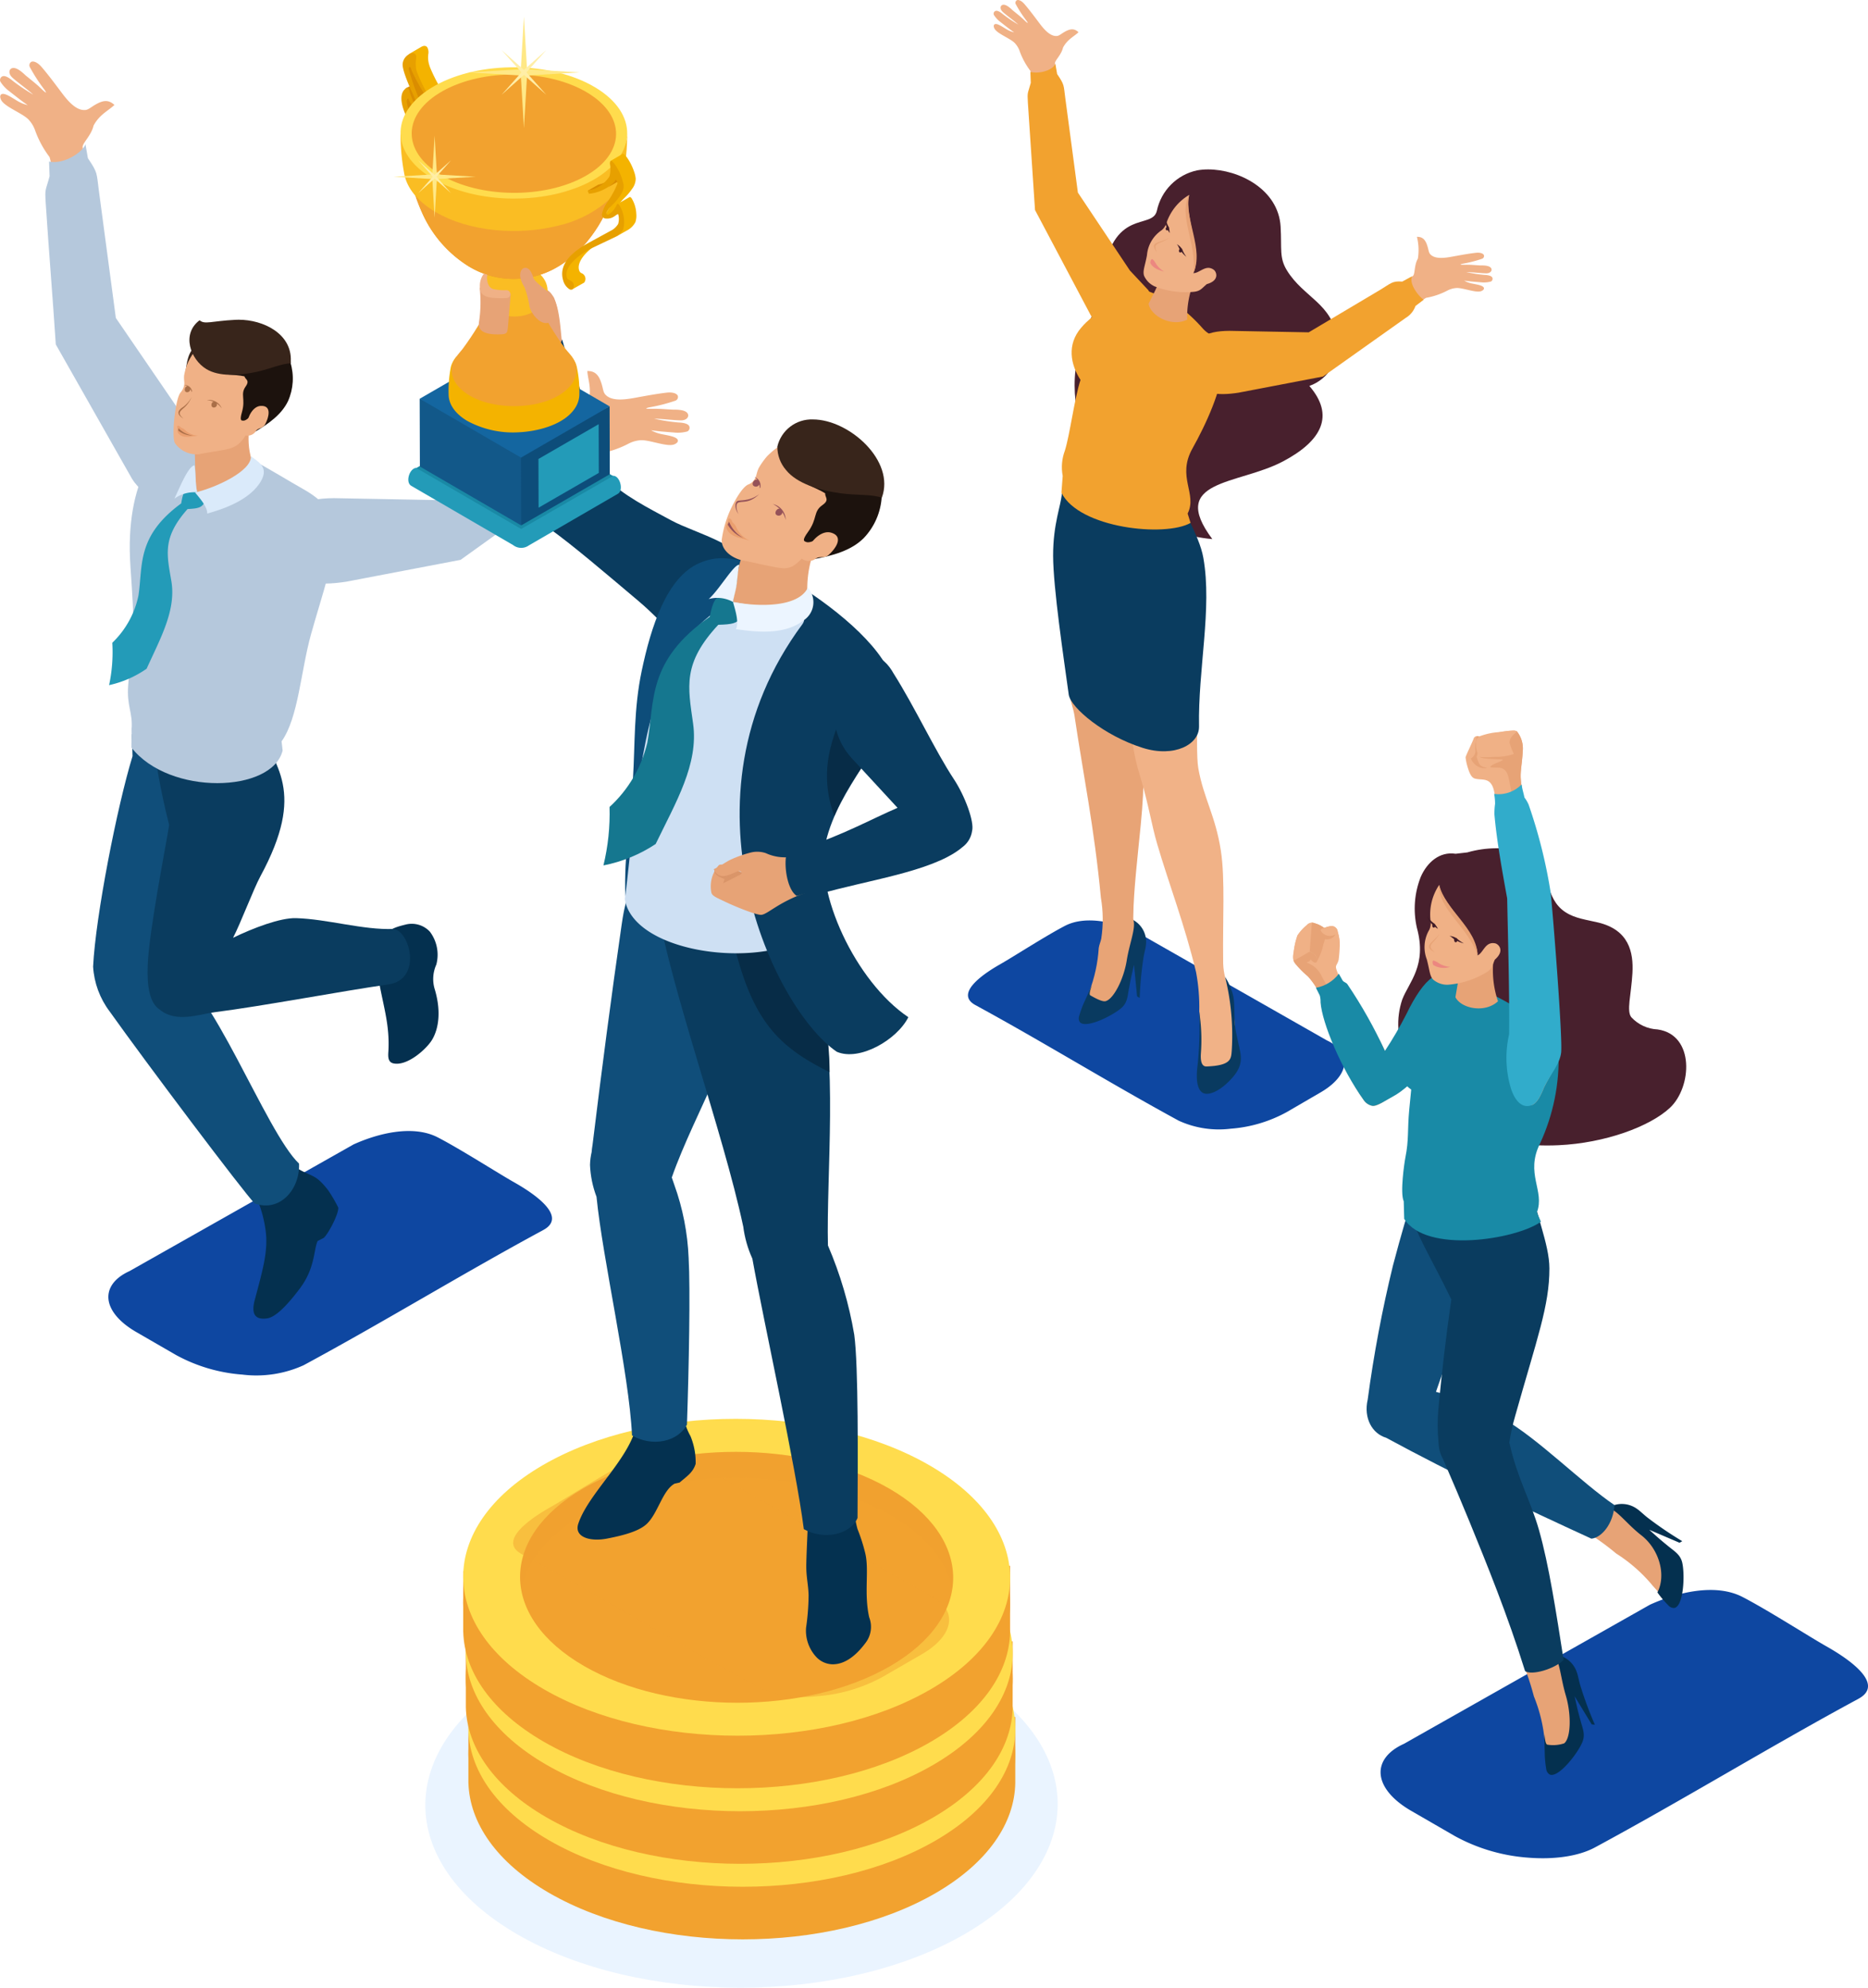 <svg xmlns="http://www.w3.org/2000/svg" xmlns:xlink="http://www.w3.org/1999/xlink" width="269.838" height="287.068" viewBox="0 0 269.838 287.068">
  <defs>
    <clipPath id="clip-path">
      <rect id="長方形_1343" data-name="長方形 1343" width="269.837" height="287.068" fill="none"/>
    </clipPath>
    <clipPath id="clip-path-3">
      <path id="パス_59" data-name="パス 59" d="M108.8,14.5a7.558,7.558,0,0,0-5.8,5.826c-.668,2.881-6.447-.659-7.941,10.07-.47,3.383-2.065,6.319-3.121,9.648-3.591,11.314,4.908,26.505,19.069,27.706-6.443-8.612,3.712-7.809,10.157-11.193,5.738-3.014,7.523-6.682,3.859-10.925a6.1,6.1,0,0,0,3.992-6.811c-.634-5.073-4.811-5.954-7.218-9.852-1.152-1.862-.738-3.124-.925-6.344-.315-5.4-6.043-8.263-10.471-8.263a8.953,8.953,0,0,0-1.6.138" transform="translate(-91.12 -14.361)" fill="none"/>
    </clipPath>
    <linearGradient id="linear-gradient" x1="-3.112" y1="4.535" x2="-3.076" y2="4.535" gradientUnits="objectBoundingBox">
      <stop offset="0" stop-color="#632e40"/>
      <stop offset="1" stop-color="#48202d"/>
    </linearGradient>
    <clipPath id="clip-path-5">
      <path id="パス_62" data-name="パス 62" d="M87.531,6.6l.058,1.567c-.423,1.6-.525,1.228-.417,2.884.317,4.862.712,10.619,1.029,15.481l8.065,15.229c3,4.787,12.091,2.484,8.3-3.654l-2.659-2.837L94.395,24.019,92.575,10.363C92.318,8.448,92.48,8.5,91.4,6.9l-.262-1.5c-.189.716-1.881,1.55-3.607,1.2" transform="translate(-87.132 -5.395)" fill="none"/>
    </clipPath>
    <linearGradient id="linear-gradient-2" x1="-4.786" y1="6.226" x2="-4.729" y2="6.226" gradientUnits="objectBoundingBox">
      <stop offset="0" stop-color="#fddd4d"/>
      <stop offset="1" stop-color="#f2a22f"/>
    </linearGradient>
    <clipPath id="clip-path-6">
      <path id="パス_63" data-name="パス 63" d="M89.864,51.25c-.068,3.285.371,9.021.717,13.948.141,2.039.426,3.842.606,5.43.131,1.153.635,2.288.8,3.412,1.247,8.436,2.855,16.1,3.813,26.3a18.306,18.306,0,0,1,.056,5.879c-.082.453-.307.91-.366,1.365a21.475,21.475,0,0,1-1.387,6.358c-.128.271-.327.988-.484,1.286,0,0,2.015.7,2.261.736s3.492-.869,3.492-.869,1.21-5.424,1.193-5.736c-.211-3.554,2.254-2.9.065-5.591-.2-.336-.152-.366-.148-.763.026-3.516.624-8.614,1.073-13.178,1.279-13.035-.9-12.1-1.383-18.329.9-7.5,2.712-18.144,2.521-27.371L90.215,41.67c-.2,1.235-.257,4.934-.351,9.58" transform="translate(-89.857 -41.67)" fill="none"/>
    </clipPath>
    <linearGradient id="linear-gradient-3" x1="-3.106" y1="2.968" x2="-3.068" y2="2.968" gradientUnits="objectBoundingBox">
      <stop offset="0" stop-color="#cf8d61"/>
      <stop offset="1" stop-color="#e8a476"/>
    </linearGradient>
    <clipPath id="clip-path-8">
      <path id="パス_65" data-name="パス 65" d="M90.264,41.49a27.511,27.511,0,0,0-.048,5.305,58.277,58.277,0,0,0,7.7,12.523c.271,4.855,1.739,14.108,2.252,18.825a29.065,29.065,0,0,0,1.145,5.206c1.257,4.2,1.6,6.833,2.462,9.77,1.644,5.624,3.963,11.614,5.607,18.471a27.574,27.574,0,0,1,.463,5.654c.08,1.533.179,3.21.2,4.76.02,1.733-.046,3.31-.106,4.339l4.753-1.777c.022-1.191.322-1.624.348-2.494a30.187,30.187,0,0,0-.45-6.135,15,15,0,0,0-.465-2.009,9.633,9.633,0,0,1-.831-4.116c-.08-5.687.3-11.68-.33-15.759-.779-5.068-2.489-7.566-3.256-11.89-.525-2.954.22-15.469.5-18.963.405-5.14.876-7.416.181-10.808-.69-3.365-3.54-7.2-5.089-11.454Z" transform="translate(-90.094 -40.941)" fill="none"/>
    </clipPath>
    <linearGradient id="linear-gradient-4" x1="-1.605" y1="2.752" x2="-1.583" y2="2.752" gradientUnits="objectBoundingBox">
      <stop offset="0" stop-color="#e8a476"/>
      <stop offset="1" stop-color="#f1b287"/>
    </linearGradient>
    <clipPath id="clip-path-10">
      <path id="パス_67" data-name="パス 67" d="M90.677,41.687l-.114,1.087c-.1,1.722-1.283,4.409-1.269,9.055s1.518,14.679,2.266,20.1c.371,1.9,5.126,5.889,10.689,7.636,4.556,1.431,8.172-.489,8.125-3.1-.158-8.23,1.917-17.043.624-24.338-.6-3.4-3.351-7.367-4.787-11.7-1.952.3-15.4.3-15.532,1.259" transform="translate(-89.294 -40.428)" fill="none"/>
    </clipPath>
    <linearGradient id="linear-gradient-5" x1="-3.358" y1="7.982" x2="-3.318" y2="7.982" gradientUnits="objectBoundingBox">
      <stop offset="0" stop-color="#105b91"/>
      <stop offset="1" stop-color="#0a3c5f"/>
    </linearGradient>
    <clipPath id="clip-path-11">
      <path id="パス_68" data-name="パス 68" d="M95.038,27.908c-.625,1.126-1.041,1.049-2.208,2.424-2.046,2.416-1.538,5.239-.077,7.513-.879,2.7-1.521,7.855-2.254,10.213a6.724,6.724,0,0,0-.315,3.651L90,54.132c2.549,5.157,15,6.453,18.653,4.363l-.424-1.351c1.45-2.854-1.615-5.283.7-9.4,1.9-3.394,4.332-8.581,4.467-12.416.017-.547.47-.995.37-1.477-.428-2.061-2.007-2.048-3.24-3.312a23.908,23.908,0,0,0-3.913-3.61,27.73,27.73,0,0,0-5.99-2.52,2.889,2.889,0,0,0-1.112-.213c-1.6,0-3.537,1.152-4.465,3.716" transform="translate(-89.999 -24.192)" fill="none"/>
    </clipPath>
    <linearGradient id="linear-gradient-6" x1="-3.484" y1="7.44" x2="-3.443" y2="7.44" xlink:href="#linear-gradient-2"/>
    <clipPath id="clip-path-13">
      <path id="パス_79" data-name="パス 79" d="M131.518,24.191c-1.472-.119-1.653.274-3.152,1.17l-10.36,6.16-11.455-.215c-3.409.014-6.007,1-5.533,5.465.422,3.978,4,3.9,6.837,3.469L120.083,37.9,132,29.448a3.245,3.245,0,0,0,1.429-1.733l1.2-.915c-.642-.329-2.215-2.3-1.681-3.387Z" transform="translate(-100.962 -23.414)" fill="none"/>
    </clipPath>
    <linearGradient id="linear-gradient-7" x1="-8.09" y1="7.09" x2="-8.013" y2="7.09" xlink:href="#linear-gradient-2"/>
    <clipPath id="clip-path-15">
      <path id="パス_82" data-name="パス 82" d="M4.382,14.734l.077,2.111c-.567,2.164-.705,1.658-.56,3.888.426,6.55,1.027,13.861,1.455,20.41L16.36,60.536c4.038,6.45,13.946,1.375,8.84-6.895L14.028,37.318l-2.452-18.4c-.346-2.579-.129-2.513-1.583-4.67l-.353-2.024c-.257.966-2.934,2.981-5.259,2.511" transform="translate(-3.845 -12.223)" fill="none"/>
    </clipPath>
    <linearGradient id="linear-gradient-8" x1="-0.068" y1="4.6" x2="-0.019" y2="4.6" gradientUnits="objectBoundingBox">
      <stop offset="0" stop-color="#d5e6f8"/>
      <stop offset="1" stop-color="#b5c8dc"/>
    </linearGradient>
    <clipPath id="clip-path-17">
      <path id="パス_84" data-name="パス 84" d="M13.586,65.45c-2.2,7.15-5.339,23.095-5.69,30.381a11.907,11.907,0,0,0,2.378,6.453c5.227,7.358,19.387,26.161,20.96,27.749,3.68,1.314,6.568-2.1,6.409-5.757-4.85-4.613-12.8-26.345-18.7-28.328,1.954-6.428,6.8-22.232,7.605-28.057L20.4,66.816l-6.881-4.6c-.063.361.063,2.07.072,3.239" transform="translate(-7.894 -62.211)" fill="none"/>
    </clipPath>
    <linearGradient id="linear-gradient-9" x1="-0.242" y1="2.526" x2="-0.198" y2="2.526" gradientUnits="objectBoundingBox">
      <stop offset="0" stop-color="#072c47"/>
      <stop offset="1" stop-color="#104e7a"/>
    </linearGradient>
    <clipPath id="clip-path-19">
      <path id="パス_86" data-name="パス 86" d="M13.063,61.59a99.12,99.12,0,0,0,2.569,14.38c-.4,2.683-2.91,15.21-3.1,20.329-.114,2.976.285,5.447,1.75,6.349,2.337,1.973,5.8.642,7.838.383,7.208-.918,18.381-3.056,25.166-4.021,4.954-.7,3.136-7.738.756-8.016-4.416.174-9.547-1.433-14.094-1.561-2.266-.063-6.14,1.411-9.084,2.837,1.065-2.031,2.951-7.031,3.942-8.866,6.683-12.35,2.126-15.929-.554-22.062-8.155,7.392-5.167,6.281-15.186.245" transform="translate(-12.509 -61.345)" fill="none"/>
    </clipPath>
    <linearGradient id="linear-gradient-10" x1="-0.263" y1="3.395" x2="-0.231" y2="3.395" xlink:href="#linear-gradient-5"/>
    <clipPath id="clip-path-20">
      <path id="パス_87" data-name="パス 87" d="M20.2,36.994a8.344,8.344,0,0,0-6.726,4.591c-1.7,3.326-2.68,8.038-2.269,14.121.661,9.821.469,7.259-.317,17.208-.244,3.092.687,3.935.487,6.384.043,1.031-.034,1.944-.02,2.649,5.482,7.005,20.341,6.556,21.839.428l-.15-1.325c2.431-3.4,2.775-10.193,4.257-15.483,1.564-5.583,3.562-11.224,3.528-14.806-.029-3.1-2.636-5.026-4.917-6.292-2.784-1.543-12.164-7.5-15.406-7.5a2.173,2.173,0,0,0-.307.02" transform="translate(-10.847 -36.974)" fill="none"/>
    </clipPath>
    <linearGradient id="linear-gradient-11" x1="-0.294" y1="3.927" x2="-0.253" y2="3.927" xlink:href="#linear-gradient-8"/>
    <clipPath id="clip-path-22">
      <path id="パス_89" data-name="パス 89" d="M65.17,37.021c-2.339-.092-2.492.463-4.516,1.675L46.917,46.923l-15.476-.29c-4.607.019-8.114,1.348-7.474,7.384.569,5.375,5.4,5.263,9.234,4.683l16.522-3.157,15.75-11.3a4.008,4.008,0,0,0,1.908-2.176L69,40.829c-.867-.446-2.615-3.385-1.9-4.857Z" transform="translate(-23.892 -35.972)" fill="none"/>
    </clipPath>
    <linearGradient id="linear-gradient-12" x1="-1.301" y1="4.753" x2="-1.252" y2="4.753" xlink:href="#linear-gradient-8"/>
    <clipPath id="clip-path-24">
      <path id="パス_96" data-name="パス 96" d="M24.653,30.607c-1.751.419-5.728,1.187-6.792,1.39,1.894,1.114,3.424.777,4.886,1.119.107.467.821.537.17,1.463-.816,1.158.024,1.738-.535,3.7-.366,1.279-.07,1.216.175,1.233.339.022.821-.3,1.469-1.2.037.651-.862,3.445,0,2.949,2.281-1.317,4.1-2.671,5.01-4.564a8,8,0,0,0,.342-5.612,2.4,2.4,0,0,0-2.087-.9,11.945,11.945,0,0,0-2.636.424" transform="translate(-17.861 -30.183)" fill="none"/>
    </clipPath>
    <linearGradient id="linear-gradient-13" x1="-2.149" y1="17.831" x2="-2.026" y2="17.831" gradientUnits="objectBoundingBox">
      <stop offset="0" stop-color="#38251b"/>
      <stop offset="1" stop-color="#1c120d"/>
    </linearGradient>
    <clipPath id="clip-path-26">
      <path id="パス_102" data-name="パス 102" d="M22.709,27.115c-3.491.179-4.446.721-5.179.065-2.653,1.971-1.336,5.666,1,7.065,1.808,1.087,4.67.952,7.3.373,1.906-.421,3.658-1.227,4.889-1.208,0-.121-.005-.239-.012-.354.15-3.947-3.983-5.953-7.525-5.953-.157,0-.313.005-.467.012" transform="translate(-16.063 -27.103)" fill="none"/>
    </clipPath>
    <linearGradient id="linear-gradient-14" x1="-1.446" y1="20.113" x2="-1.349" y2="20.113" gradientUnits="objectBoundingBox">
      <stop offset="0" stop-color="#4d3529"/>
      <stop offset="1" stop-color="#38251b"/>
    </linearGradient>
    <clipPath id="clip-path-28">
      <path id="パス_111" data-name="パス 111" d="M128.584,72.5c-.572.066-1.153.138-1.741.2-2.3-.356-4.116,1.227-5.036,3.337a12.457,12.457,0,0,0-.562,7.346c1.5,5.455-1.143,7.83-2.114,10.372a11.07,11.07,0,0,0-.559,4.2c.065,1.954,1.189,2.959,2.133,4.709a15.405,15.405,0,0,0,1.375,4.835c2.586,5.174,11.288,7.673,19.641,7.292,6.685-.308,13.147-2.673,16.07-5.392,3.21-2.983,3.625-10.557-1.767-11.329a5.509,5.509,0,0,1-3.792-1.753c-.738-.893-.024-3.249.153-6.385.172-3.038-.521-6.232-4.937-7.3-1.688-.409-3.337-.578-4.748-1.5-3.084-2.024-1.954-5.784-5.3-8a8.644,8.644,0,0,0-4.757-1.225,15.26,15.26,0,0,0-4.061.584" transform="translate(-118.563 -71.914)" fill="none"/>
    </clipPath>
    <linearGradient id="linear-gradient-15" x1="-3.182" y1="2.858" x2="-3.154" y2="2.858" xlink:href="#linear-gradient"/>
    <clipPath id="clip-path-30">
      <path id="パス_119" data-name="パス 119" d="M111.577,84.575c.085.138.472.951.56,1.106a3.56,3.56,0,0,1,.112,1c.221,2.973,2.968,9.559,6.213,14.082a1.969,1.969,0,0,0,1.232.85c.664.146,2.286-.968,3.036-1.358,2.576-1.337,7.658-6.586,12.1-15.263a10.914,10.914,0,0,0-2.767-2.01,3.936,3.936,0,0,0-3.714.135c-1.128.77-2.392,2.535-3.733,5.317a55.213,55.213,0,0,1-3.068,5.252,67.856,67.856,0,0,0-5.419-9.622c-.177-.261-.518-.288-.693-.545-.082-.16-.484-.84-.545-.973a5.334,5.334,0,0,1-3.31,2.027" transform="translate(-111.577 -82.548)" fill="none"/>
    </clipPath>
    <linearGradient id="linear-gradient-16" x1="-6.144" y1="5.091" x2="-6.088" y2="5.091" gradientUnits="objectBoundingBox">
      <stop offset="0" stop-color="#31adcc"/>
      <stop offset="1" stop-color="#198aa6"/>
    </linearGradient>
    <clipPath id="clip-path-31">
      <path id="パス_120" data-name="パス 120" d="M119.69,110.962a185.552,185.552,0,0,0-3.656,19.387c-.625,2.709.67,4.932,2.654,5.516,9.712,5.257,19.624,9.98,29.662,14.578,1.487-.148,3.164-2.164,3.329-4.849-4.777-3.239-11.086-9.67-16.142-12.52a44.378,44.378,0,0,0-9.643-3.838,216.815,216.815,0,0,0,7.01-23.839L122.282,102c-.434,1.218-1.354,4.28-2.591,8.961" transform="translate(-115.876 -102.001)" fill="none"/>
    </clipPath>
    <linearGradient id="linear-gradient-17" x1="-3.126" y1="1.973" x2="-3.097" y2="1.973" xlink:href="#linear-gradient-9"/>
    <clipPath id="clip-path-32">
      <path id="パス_121" data-name="パス 121" d="M119.561,104.334c.63,3.21,2.814,6.479,5.958,12.936-.731,5.016-1.414,10.9-1.871,15.825a27.027,27.027,0,0,0,.012,4.755c.009.16.024.322.044.486.01.106.022.21.032.313a5,5,0,0,0,.571,1.653c1.414,3.264,2.651,6.169,3.791,8.953,2.618,6.407,5.522,13.532,8.079,21.7,1.024.652,4.232-.315,5.566-1.612-1.077-6.855-2.124-13.755-3.573-18.815-1.2-4.2-3.133-7.489-4.227-12.409l-.051-.141a29.946,29.946,0,0,1,.859-3.9c3.162-11.225,4.944-15.9,4.937-21.285-.005-3.581-2.119-8.084-2.816-12.753l-16.162,0a13.726,13.726,0,0,0-1.148,4.3" transform="translate(-119.561 -100.037)" fill="none"/>
    </clipPath>
    <linearGradient id="linear-gradient-18" x1="-2.366" y1="2.41" x2="-2.344" y2="2.41" xlink:href="#linear-gradient-5"/>
    <clipPath id="clip-path-33">
      <path id="パス_122" data-name="パス 122" d="M122.847,84a3.7,3.7,0,0,0-.595,1.22,17.311,17.311,0,0,0-.491,2.233,21.891,21.891,0,0,1-2.208,3.9,6.061,6.061,0,0,0-.976,4.918,4.841,4.841,0,0,0,1.954,2.85c-.015.164-.031.327-.048.5-.082.8-.16,1.607-.235,2.4-.279,2.969-.039,4.332-.554,6.9-.16.806-.792,5.131-.242,6.343l.068,2.532c3.194,5.073,16.185,2.975,19.75.416l-.584-1.356c1.2-3.113-1.748-5.578.469-9.975a29.105,29.105,0,0,0,2.663-13.125,3.863,3.863,0,0,0-.705-2.06,32.523,32.523,0,0,0-5.554-4.511,57.043,57.043,0,0,0-7.917-3.867,6.208,6.208,0,0,0-2.368-.555A2.8,2.8,0,0,0,122.847,84" transform="translate(-118.414 -82.762)" fill="none"/>
    </clipPath>
    <linearGradient id="linear-gradient-19" x1="-6.118" y1="3.337" x2="-6.066" y2="3.337" xlink:href="#linear-gradient-16"/>
    <clipPath id="clip-path-35">
      <path id="パス_138" data-name="パス 138" d="M51.192,141.971c-15.375,8.936-15.294,23.422.182,32.355s40.494,8.941,55.867.007,15.29-23.422-.193-32.362c-7.738-4.465-17.859-6.7-27.967-6.7s-20.205,2.233-27.89,6.7" transform="translate(-39.714 -135.272)" fill="none"/>
    </clipPath>
    <linearGradient id="linear-gradient-20" x1="-0.581" y1="0.898" x2="-0.564" y2="0.898" xlink:href="#linear-gradient-2"/>
    <clipPath id="clip-path-36">
      <path id="パス_139" data-name="パス 139" d="M114.578,145.549c-.7,12.627-19.621,21.531-35.977,21.468-15.386-.06-33.894-8.1-35.487-20.692h-3.4v8.755h.007c.16,5.757,4.046,11.491,11.653,15.883,15.484,8.942,40.494,8.942,55.867.007,7.561-4.394,11.382-10.132,11.472-15.89l0-9.53Z" transform="translate(-39.717 -145.549)" fill="none"/>
    </clipPath>
    <linearGradient id="linear-gradient-21" x1="-0.804" y1="1.018" x2="-0.784" y2="1.018" xlink:href="#linear-gradient-2"/>
    <clipPath id="clip-path-38">
      <path id="パス_142" data-name="パス 142" d="M50.969,135.567c-15.372,8.934-15.29,23.42.184,32.355s40.492,8.941,55.867.005,15.29-23.42-.193-32.361c-7.738-4.467-17.858-6.7-27.967-6.7s-20.2,2.233-27.892,6.7" transform="translate(-39.493 -128.867)" fill="none"/>
    </clipPath>
    <linearGradient id="linear-gradient-22" x1="-0.577" y1="1.031" x2="-0.56" y2="1.031" xlink:href="#linear-gradient-2"/>
    <clipPath id="clip-path-39">
      <path id="パス_143" data-name="パス 143" d="M114.357,139.144c-.7,12.629-19.619,21.534-35.977,21.469-15.384-.06-33.9-8.1-35.485-20.694H39.5v8.757H39.5c.158,5.757,4.043,11.491,11.651,15.883,15.484,8.941,40.494,8.941,55.867.007,7.561-4.394,11.38-10.13,11.471-15.89l.005-9.532Z" transform="translate(-39.497 -139.144)" fill="none"/>
    </clipPath>
    <linearGradient id="linear-gradient-23" x1="-0.8" y1="1.275" x2="-0.779" y2="1.275" xlink:href="#linear-gradient-2"/>
    <clipPath id="clip-path-41">
      <path id="パス_146" data-name="パス 146" d="M50.749,129.163c-15.374,8.934-15.294,23.422.182,32.354s40.494,8.941,55.867.007,15.292-23.42-.193-32.361c-7.738-4.467-17.859-6.7-27.967-6.7s-20.2,2.233-27.89,6.7" transform="translate(-39.272 -122.463)" fill="none"/>
    </clipPath>
    <linearGradient id="linear-gradient-24" x1="-0.574" y1="1.164" x2="-0.556" y2="1.164" xlink:href="#linear-gradient-2"/>
    <clipPath id="clip-path-42">
      <path id="パス_147" data-name="パス 147" d="M114.138,132.74c-.7,12.629-19.622,21.532-35.977,21.469-15.386-.061-33.9-8.1-35.487-20.694h-3.4v8.755h.009c.158,5.758,4.044,11.493,11.653,15.885,15.483,8.941,40.494,8.941,55.866.007,7.561-4.4,11.382-10.132,11.472-15.892l0-9.53Z" transform="translate(-39.275 -132.74)" fill="none"/>
    </clipPath>
    <linearGradient id="linear-gradient-25" x1="-0.795" y1="1.533" x2="-0.774" y2="1.533" xlink:href="#linear-gradient-2"/>
    <clipPath id="clip-path-44">
      <rect id="長方形_1317" data-name="長方形 1317" width="62.968" height="34.647" fill="none"/>
    </clipPath>
    <clipPath id="clip-path-45">
      <path id="パス_153" data-name="パス 153" d="M44.564,30.286c.1.7.184,1.411.259,2.136.078.755-.46,1.52-.4,2.291.385,5.148.477,11.029,1.562,15.5.494,2.038.048,3.409.6,4.312a5.2,5.2,0,0,0,1.448,1.5c3.339,2.36,8.188,6.513,12.917,10.5,4.576,3.854,6.193,7.181,9.057,6.513,2.925-.681,8.912-7.031,8.085-9.833-1.414-4.786-8.765-6.341-12.4-8.312-3.319-1.8-6.939-3.586-9.523-6.206-1.819-5.007-2.932-10.515-4.6-16.094-.158-.537-.83-1.114-.995-1.671q-.307-1.043-.627-2.14c-.491,1.6-3.143,2.578-5.383,1.5" transform="translate(-44.416 -28.782)" fill="none"/>
    </clipPath>
    <linearGradient id="linear-gradient-26" x1="-1.142" y1="4.38" x2="-1.112" y2="4.38" xlink:href="#linear-gradient-5"/>
    <clipPath id="clip-path-47">
      <path id="パス_161" data-name="パス 161" d="M43.951,25.957a43.879,43.879,0,0,1-4.065,6.666c-.947,1.158-1.877,2.038-1.518,3.714a3.955,3.955,0,0,0,1.06,1.883c3.385,3.564,12.4,3.564,15.779,0a3.941,3.941,0,0,0,1.06-1.883c.361-1.676-.571-2.555-1.52-3.714a44.144,44.144,0,0,1-4.063-6.666,19.064,19.064,0,0,0-3.366-.71,19.064,19.064,0,0,0-3.366.71" transform="translate(-38.29 -25.247)" fill="none"/>
    </clipPath>
    <linearGradient id="linear-gradient-27" x1="-2.624" y1="10.127" x2="-2.553" y2="10.127" gradientUnits="objectBoundingBox">
      <stop offset="0" stop-color="#fdd248"/>
      <stop offset="1" stop-color="#f2a22f"/>
    </linearGradient>
    <clipPath id="clip-path-48">
      <path id="パス_162" data-name="パス 162" d="M40.794,26.183c0,2.065,2.15,3.739,4.8,3.739s4.8-1.675,4.8-3.739-2.152-3.739-4.8-3.739-4.8,1.675-4.8,3.739" transform="translate(-40.794 -22.444)" fill="none"/>
    </clipPath>
    <linearGradient id="linear-gradient-28" x1="-5.603" y1="21.363" x2="-5.463" y2="21.363" gradientUnits="objectBoundingBox">
      <stop offset="0" stop-color="#fdd248"/>
      <stop offset="1" stop-color="#fabd23"/>
    </linearGradient>
    <clipPath id="clip-path-50">
      <path id="パス_168" data-name="パス 168" d="M35.33,12.323c-1.38,3.053-.169,7.424.78,10.389l0,.007C40.6,39.181,57.36,38.373,62.863,24.506a19.71,19.71,0,0,0,.811-2.458C66.812,13.33,63.944,7,52.072,6.239c-.578-.037-1.17-.056-1.77-.056-6.116,0-13.077,1.949-14.972,6.14" transform="translate(-34.708 -6.183)" fill="none"/>
    </clipPath>
    <linearGradient id="linear-gradient-29" x1="-1.508" y1="7.507" x2="-1.462" y2="7.507" xlink:href="#linear-gradient-27"/>
    <clipPath id="clip-path-52">
      <path id="パス_170" data-name="パス 170" d="M36.875,22.979a17.419,17.419,0,0,0,6.66,7.547,12.458,12.458,0,0,0,12.925,0,16,16,0,0,0,4.222-3.675,20.375,20.375,0,0,0,3.467-6.206,26.849,26.849,0,0,0,1.544-9.254,6.523,6.523,0,0,1-2.535,4.954C60.125,18.965,55.443,20.3,50.712,20.4a22.844,22.844,0,0,1-11.9-2.751c-2.268-1.358-4.436-3.528-4.428-6.344a27.53,27.53,0,0,0,2.492,11.675" transform="translate(-34.383 -11.304)" fill="none"/>
    </clipPath>
    <linearGradient id="linear-gradient-30" x1="-1.804" y1="7.4" x2="-1.752" y2="7.4" xlink:href="#linear-gradient-27"/>
    <clipPath id="clip-path-54">
      <path id="パス_172" data-name="パス 172" d="M34.518,17.294c.394,1.942,1.855,3.831,4.392,5.348C43.89,25.62,51.078,26.1,56.69,24.688a16.7,16.7,0,0,0,6.918-3.36,7.454,7.454,0,0,0,2.506-3.946,29.347,29.347,0,0,0,.588-6.048c-.007,3.8-5.361,7.315-8.673,8.329a25.071,25.071,0,0,1-18.842-1.782,9.673,9.673,0,0,1-5.223-6.639,30.071,30.071,0,0,0,.555,6.051" transform="translate(-33.963 -11.243)" fill="none"/>
    </clipPath>
    <linearGradient id="linear-gradient-31" x1="-1.651" y1="14.008" x2="-1.602" y2="14.008" xlink:href="#linear-gradient-28"/>
    <clipPath id="clip-path-56">
      <path id="パス_184" data-name="パス 184" d="M55.67,75.607c-.487,2.859-.635,2.44-1.072,5.458-1.474,10.21-2.908,21.135-4.2,31.769q-.095.544-.133,1.058a9.122,9.122,0,0,0-.237,1.877,14.611,14.611,0,0,0,.939,4.583c.9,9.1,4.712,25.464,5.13,34.47,2.9,1.69,6.612.951,7.936-1.559.285-8.341.5-19.532.242-24.077a35.315,35.315,0,0,0-2.063-10.539q-.179-.557-.371-1.077c3.3-9.452,10.764-21.311,11.029-30.458.121-4.176-1.775-9.029-1.961-12.525-8.167,7.089-12.583,2.225-15.236,1.019" transform="translate(-50.026 -74.588)" fill="none"/>
    </clipPath>
    <linearGradient id="linear-gradient-32" x1="-0.651" y1="2.658" x2="-0.631" y2="2.658" xlink:href="#linear-gradient-9"/>
    <clipPath id="clip-path-57">
      <path id="パス_185" data-name="パス 185" d="M68.205,123.317a16.058,16.058,0,0,0,1.317,4.642c1.642,9.143,6.29,30.054,7.431,39.063,2.952,1.639,6.719.784,7.762-1.612.034-8.292.143-21.926-.477-26.475a56.667,56.667,0,0,0-3.8-12.886c-.247-10.005,1.515-27.589-1.373-37-1.266-4.135-4.69-8.585-6.026-12C71.214,79.86,69,81.044,62.95,80.55c-.591-.048-5.632-3.649-7.3-4.063,2.111,12.709,9.595,32.967,12.552,46.83" transform="translate(-55.653 -76.487)" fill="none"/>
    </clipPath>
    <linearGradient id="linear-gradient-33" x1="-1.405" y1="1.647" x2="-1.376" y2="1.647" xlink:href="#linear-gradient-5"/>
    <clipPath id="clip-path-59">
      <path id="パス_188" data-name="パス 188" d="M60.238,47.841c3.184,3.922,15.593,5.755,13.256,8.91C54.783,82,69.521,112.358,78.486,118.457c3.268,1.423,8.709-1.724,10.341-4.993C81.164,108.322,75.2,95.288,76.881,88.221c1.986-8.339,8.653-13.522,9.854-21.009.717-4.477-5.3-10.367-11.692-14.75-3.021-2.072-8.177-4.941-12.5-4.941a7.893,7.893,0,0,0-2.305.32" transform="translate(-60.238 -47.521)" fill="none"/>
    </clipPath>
    <linearGradient id="linear-gradient-34" x1="-1.676" y1="2.657" x2="-1.643" y2="2.657" xlink:href="#linear-gradient-5"/>
    <clipPath id="clip-path-61">
      <path id="パス_190" data-name="パス 190" d="M68.085,50.616c-.583.09-1.089.443-1.559,2.922-9.12,6.361-7.934,12.251-9.019,18.2a18.326,18.326,0,0,1-5.46,9.275,31.721,31.721,0,0,1-.881,8.44,20.929,20.929,0,0,0,7.542-3.092c2.935-6.065,6.23-11.547,5.409-17.394-.753-5.37-1.542-8.69,3.637-14.266,2.063-.06,2.663-.211,3.271-1.01.79-1.043-.227-1.729-1.208-2.421-.876-.617-1.083-.77-1.245-.77-.114,0-.2.075-.487.118" transform="translate(-51.166 -50.498)" fill="none"/>
    </clipPath>
    <linearGradient id="linear-gradient-35" x1="-1.713" y1="5.338" x2="-1.675" y2="5.338" gradientUnits="objectBoundingBox">
      <stop offset="0" stop-color="#198aa6"/>
      <stop offset="1" stop-color="#15778f"/>
    </linearGradient>
    <clipPath id="clip-path-63">
      <path id="パス_195" data-name="パス 195" d="M72.019,43.151c-.072.562.693.927-.4,1.69-1.371.954-.675,1.935-2.085,3.881-.922,1.269-.569,1.319-.3,1.436.366.164,1.029,0,2.109-.733-.221.736-2.346,3.469-1.2,3.266,3.058-.538,5.62-1.3,7.394-3.032a9.435,9.435,0,0,0,2.647-6.079c-.547-1.889-2.883-2.187-5.039-2.438-2.107-.244-6.82-1-8.082-1.2,1.647,2,3.479,2.245,4.959,3.213" transform="translate(-67.06 -39.938)" fill="none"/>
    </clipPath>
    <linearGradient id="linear-gradient-36" x1="-6.439" y1="12.649" x2="-6.341" y2="12.649" xlink:href="#linear-gradient-13"/>
    <clipPath id="clip-path-65">
      <path id="パス_197" data-name="パス 197" d="M65.929,39.479a5.12,5.12,0,0,0,1.256,3.389c1.564,1.935,4.789,2.942,7.932,3.361,2.281.3,4.547.119,5.9.635,1.99-5.338-4.734-11.309-9.961-11.309a5.085,5.085,0,0,0-5.13,3.923" transform="translate(-65.891 -35.556)" fill="none"/>
    </clipPath>
    <linearGradient id="linear-gradient-37" x1="-5.373" y1="12.696" x2="-5.29" y2="12.696" xlink:href="#linear-gradient-14"/>
    <clipPath id="clip-path-67">
      <path id="パス_209" data-name="パス 209" d="M77.856,55.881c-4.833,1.976-5.895,9.91-1.7,14.457l6.629,7.181c-3.731,1.6-8.074,4.022-13.443,5.712-.319.16-.663.559-1.046.79l-1.627.557c-.244,1.682.233,4.791,1.547,5.663l1.409-.409a2.815,2.815,0,0,1,.881.08,2.769,2.769,0,0,0,.9.077c6.924-2.007,16.12-3.216,20.433-6.533q.156-.118.291-.24a3.5,3.5,0,0,0,1.426-2.361c.341-1.32-1.022-5.039-2.642-7.489-2.707-4.1-5.625-10.387-8.685-15.227-.744-1.329-1.789-2.5-3.211-2.5a3.041,3.041,0,0,0-1.158.245" transform="translate(-66.607 -55.636)" fill="none"/>
    </clipPath>
    <linearGradient id="linear-gradient-38" x1="-2.722" y1="4.571" x2="-2.678" y2="4.571" xlink:href="#linear-gradient-5"/>
  </defs>
  <g id="グループ_1657" data-name="グループ 1657" transform="translate(-40.395 3)">
    <g id="グループ_1656" data-name="グループ 1656" transform="translate(40.395 -3)" clip-path="url(#clip-path)">
      <g id="グループ_1522" data-name="グループ 1522">
        <g id="グループ_1521" data-name="グループ 1521" clip-path="url(#clip-path)">
          <path id="パス_58" data-name="パス 58" d="M133.858,95.317,106.4,79.681c-2.993-1.366-7.276-2.455-10.326-.869-2.779,1.446-7.355,4.406-9.379,5.559-1.537.877-6.872,4.073-3.55,5.881,9.777,5.317,19.452,11.3,29.379,16.7a13.933,13.933,0,0,0,7.508,1.152,19.868,19.868,0,0,0,8.131-2.423q2.476-1.439,4.869-2.833c2.153-1.254,3.295-2.736,3.409-4.107.109-1.339-.751-2.581-2.588-3.419" transform="translate(57.754 54.903)" fill="#0e47a1" fill-rule="evenodd"/>
        </g>
      </g>
      <g id="グループ_1524" data-name="グループ 1524" transform="translate(155.236 24.466)">
        <g id="グループ_1523" data-name="グループ 1523" clip-path="url(#clip-path-3)">
          <rect id="長方形_1277" data-name="長方形 1277" width="47.901" height="58.452" transform="translate(-9.925 0.977) rotate(-7.775)" fill="url(#linear-gradient)"/>
        </g>
      </g>
      <g id="グループ_1526" data-name="グループ 1526">
        <g id="グループ_1525" data-name="グループ 1525" clip-path="url(#clip-path)">
          <path id="パス_60" data-name="パス 60" d="M107.008,15.914c-2.029,2.825,1.768,7.056.554,10.956,1.21-.257,2.876.256,2.8,1.523-.143,2.245-2.527,2.591-1.073,5.516a43.99,43.99,0,0,1,3.169,6.682c.593,1.646,1.814,5.527-.348,8.925-1.818,2.859-10.818,7.779-8.588,13.563-12.348-4.256-9.794-18.149-9.6-29.468.121-6.961,2.121-8.029,5.147-9.244,2.085-.84,2.373-2.38,3.206-4.08a7.462,7.462,0,0,1,4.734-4.373" transform="translate(65.841 11.198)" fill="#48202d" fill-rule="evenodd"/>
          <path id="パス_61" data-name="パス 61" d="M87.216,4.673c-.705-.482-1.279-.951-1.952-1.475a3.809,3.809,0,0,1-.978-1.049.426.426,0,0,1,.179-.538c.286-.172.76.128,1.157.465a19.981,19.981,0,0,0,2.191,1.47c-.6-.545-1.593-1.25-2.191-1.78-.465-.4-.412-.813-.235-.968.451-.4,1.261.353,1.574.654.586.487,1.039.828,1.521,1.273.148.136,1.084,1.08.508.257A18.17,18.17,0,0,1,87.45.6a.421.421,0,0,1,.177-.574c.259-.092.671.094,1.066.549.67.77,1.532,1.925,1.767,2.237.179.232.385.52.615.813.632.8,1.443,1.653,2.325,1.569.334-.031.586-.29,1.048-.559.724-.419,1.385-.635,2.065.02-.7.663-1.589,1.015-2.235,2.213C94.043,7.905,93.14,8.68,93.106,9.13a5.741,5.741,0,0,0,.186,1.13l-2.31,1.465-1.172-.174a6.227,6.227,0,0,0-.249-1.317A10.721,10.721,0,0,1,87.984,7.3,3.316,3.316,0,0,0,87.3,6.21c-.678-.69-2.584-1.363-2.939-2.107-.126-.266-.121-.484.026-.584.3-.21,1.029.283,1.654.663a3.979,3.979,0,0,0,1.175.492" transform="translate(59.28 0)" fill="#f0b186" fill-rule="evenodd"/>
        </g>
      </g>
      <g id="グループ_1528" data-name="グループ 1528" transform="translate(148.441 9.191)">
        <g id="グループ_1527" data-name="グループ 1527" clip-path="url(#clip-path-5)">
          <rect id="長方形_1279" data-name="長方形 1279" width="30.085" height="44.913" transform="translate(-9.173 2.124) rotate(-13.133)" fill="url(#linear-gradient-2)"/>
        </g>
      </g>
      <g id="グループ_1530" data-name="グループ 1530" transform="translate(153.084 70.991)">
        <g id="グループ_1529" data-name="グループ 1529" clip-path="url(#clip-path-6)">
          <rect id="長方形_1280" data-name="長方形 1280" width="44.25" height="72.58" transform="translate(-29.274 14.189) rotate(-25.907)" fill="url(#linear-gradient-3)"/>
        </g>
      </g>
      <g id="グループ_1532" data-name="グループ 1532">
        <g id="グループ_1531" data-name="グループ 1531" clip-path="url(#clip-path)">
          <path id="パス_64" data-name="パス 64" d="M93.4,87.391c-.349.641-.726,1.561-1.048,2.254a14.153,14.153,0,0,0-.819,2.184,1.022,1.022,0,0,0,.075.877c.784,1.053,4.714-.869,6.033-2.031.85-.753.867-1.641,1.066-2.726.3-1.63.353-1.813.743-3.487l.441,4.545.375.227a50.8,50.8,0,0,1,.562-5.883c.114-.63.308-1.349.336-1.7A3.606,3.606,0,0,0,99.369,78c.344,1.252-.564,3.288-.976,5.85-.431,2.682-1.917,5.613-3.084,5.862-.492.1-1.579-.509-2.17-.847-.225-.128.029-.9.259-1.477" transform="translate(64.362 54.885)" fill="#093a60" fill-rule="evenodd"/>
        </g>
      </g>
      <g id="グループ_1534" data-name="グループ 1534" transform="translate(153.488 69.749)">
        <g id="グループ_1533" data-name="グループ 1533" clip-path="url(#clip-path-8)">
          <rect id="長方形_1282" data-name="長方形 1282" width="78.816" height="77.569" transform="translate(-42.861 43.952) rotate(-45.839)" fill="url(#linear-gradient-4)"/>
        </g>
      </g>
      <g id="グループ_1536" data-name="グループ 1536">
        <g id="グループ_1535" data-name="グループ 1535" clip-path="url(#clip-path)">
          <path id="パス_66" data-name="パス 66" d="M105.568,82.817a9.246,9.246,0,0,1,1.174,2.748c.286,1.342.046,3.564.4,5.225l.564,2.636c.329,1.537.129,2.68-1.394,4.274-1.38,1.445-2.843,2.2-3.76,1.942-.676-.191-1.37-1.194-.942-4.251a52.684,52.684,0,0,0,.21-7.624,26.818,26.818,0,0,1,.247,6.1c-.046.733-.032,1.91.823,1.879,3.532-.133,3.537-1.089,3.629-2.2a35.068,35.068,0,0,0-.951-10.723" transform="translate(71.404 58.273)" fill="#093a60" fill-rule="evenodd"/>
        </g>
      </g>
      <g id="グループ_1538" data-name="グループ 1538" transform="translate(152.125 68.875)">
        <g id="グループ_1537" data-name="グループ 1537" clip-path="url(#clip-path-10)">
          <rect id="長方形_1284" data-name="長方形 1284" width="42.406" height="26.438" transform="translate(-3.515 40.261) rotate(-85.029)" fill="url(#linear-gradient-5)"/>
        </g>
      </g>
      <g id="グループ_1540" data-name="グループ 1540" transform="translate(153.326 41.214)">
        <g id="グループ_1539" data-name="グループ 1539" clip-path="url(#clip-path-11)">
          <rect id="長方形_1285" data-name="長方形 1285" width="41.447" height="32.809" transform="translate(-9.459 33.873) rotate(-74.743)" fill="url(#linear-gradient-6)"/>
        </g>
      </g>
      <g id="グループ_1542" data-name="グループ 1542">
        <g id="グループ_1541" data-name="グループ 1541" clip-path="url(#clip-path)">
          <path id="パス_69" data-name="パス 69" d="M104.415,23.248a13.679,13.679,0,0,0-1.45,6.561c-2.305,1.118-5.288-.562-5.573-2.3.455-.928.91-1.77,1.32-2.739Z" transform="translate(68.529 16.358)" fill="#e7a376" fill-rule="evenodd"/>
          <path id="パス_70" data-name="パス 70" d="M103.567,16.518a7.435,7.435,0,0,0-3.3,4.077,2.213,2.213,0,0,1-.683,1.024,4.812,4.812,0,0,0-2.13,3.612c-.283,1.572-.656,2.288-.409,2.992a3.059,3.059,0,0,0,1.526,1.518,12.272,12.272,0,0,0,5.394.8c1.181-.065,1.312-.433,2.131-1.131,1.872-.518,1.416-1.767,1.014-2.065-1.152-.854-2.056.513-2.964.477,1.354-2.513-1.474-9.195-.581-11.3" transform="translate(68.229 11.623)" fill="#f0b186" fill-rule="evenodd"/>
          <path id="パス_71" data-name="パス 71" d="M101.064,16.518c-.8,3.5,2.186,7.857.581,11.3.574-4.1-2.261-8.453-.581-11.3" transform="translate(70.733 11.623)" fill="#e7a376" fill-rule="evenodd"/>
          <path id="パス_72" data-name="パス 72" d="M99.445,20.7a3.079,3.079,0,0,0-.135-.867,4.783,4.783,0,0,1-.5-1.416,2.914,2.914,0,0,0,.211,1.455,3.654,3.654,0,0,0,.426.828" transform="translate(69.513 12.956)" fill="#401c28" fill-rule="evenodd"/>
          <path id="パス_73" data-name="パス 73" d="M99.783,20.7a2.229,2.229,0,0,1,.765.727,5.28,5.28,0,0,0,.615,1.1,4.434,4.434,0,0,1-.884-.974c-.2-.264-.252-.6-.5-.854" transform="translate(70.211 14.562)" fill="#401c28" fill-rule="evenodd"/>
          <path id="パス_74" data-name="パス 74" d="M97.9,22.018a2.708,2.708,0,0,1,.451.606,3.4,3.4,0,0,0,1.211,1.152c-.993-.273-1.678-.572-2.019-1.244-.048-.1.1-.751.356-.514" transform="translate(68.63 15.457)" fill="#ec8780" fill-rule="evenodd"/>
          <path id="パス_75" data-name="パス 75" d="M100.086,20.157c-1.4,1.036-2.506.545-1.8,2.111-1.235-1.618.329-1.266,1.8-2.111" transform="translate(68.844 14.183)" fill="#e7a376" fill-rule="evenodd"/>
          <path id="パス_76" data-name="パス 76" d="M99.2,19.215c-.106-.049-.247.029-.317.177a.263.263,0,0,0,.061.358c.106.049.247-.029.317-.177a.263.263,0,0,0-.061-.358" transform="translate(69.55 13.51)" fill="#401c28" fill-rule="evenodd"/>
          <path id="パス_77" data-name="パス 77" d="M100.321,21.078c-.112-.055-.239.007-.315.165a.286.286,0,0,0,.066.387c.114.055.267-.031.342-.191a.259.259,0,0,0-.094-.361" transform="translate(70.338 14.818)" fill="#401c28" fill-rule="evenodd"/>
          <path id="パス_78" data-name="パス 78" d="M127.55,26.4c.845.126,1.584.172,2.436.244a3.841,3.841,0,0,0,1.429-.107.432.432,0,0,0,.235-.518c-.094-.32-.646-.421-1.165-.443a19.753,19.753,0,0,1-2.608-.407c.813.009,2.019.162,2.818.181.613.02.854-.319.83-.552-.061-.6-1.167-.6-1.6-.589-.762-.039-1.325-.1-1.98-.1-.2,0-1.53.06-.549-.155a18.2,18.2,0,0,0,2.75-.707.421.421,0,0,0,.261-.542c-.128-.244-.557-.387-1.157-.32-1.014.111-2.431.375-2.814.445-.29.049-.637.119-1.005.179-1.009.162-2.181.237-2.772-.424-.223-.25-.233-.612-.392-1.123-.245-.8-.584-1.406-1.53-1.385a7.892,7.892,0,0,1,.14,3.142c-.533.925-.4,2.107-.675,2.46a5.717,5.717,0,0,1-.9.7l.7,2.642.98.67a6.08,6.08,0,0,1,1.077-.8,10.656,10.656,0,0,0,3.147-1.085,3.3,3.3,0,0,1,1.242-.336c.968-.048,2.825.751,3.591.445.273-.109.417-.273.377-.446-.082-.361-.947-.491-1.666-.635a3.9,3.9,0,0,1-1.2-.438" transform="translate(83.941 14.125)" fill="#f0b186" fill-rule="evenodd"/>
        </g>
      </g>
      <g id="グループ_1544" data-name="グループ 1544" transform="translate(172.003 39.889)">
        <g id="グループ_1543" data-name="グループ 1543" clip-path="url(#clip-path-13)">
          <rect id="長方形_1287" data-name="長方形 1287" width="21.959" height="36.188" transform="matrix(0.141, -0.99, 0.99, 0.141, -2.832, 16.993)" fill="url(#linear-gradient-7)"/>
        </g>
      </g>
      <g id="グループ_1546" data-name="グループ 1546">
        <g id="グループ_1545" data-name="グループ 1545" clip-path="url(#clip-path)">
          <path id="パス_80" data-name="パス 80" d="M12.25,116.105l32.355-18.29c3.527-1.6,8.576-2.874,12.169-1.017,3.274,1.692,8.668,5.154,11.053,6.5,1.813,1.026,8.1,4.765,4.184,6.879-11.522,6.22-22.926,13.213-34.625,19.53a16.523,16.523,0,0,1-8.849,1.348,23.557,23.557,0,0,1-9.583-2.833l-5.738-3.315c-2.538-1.467-3.884-3.2-4.017-4.8-.129-1.567.884-3.019,3.05-4" transform="translate(6.466 67.464)" fill="#0e47a1" fill-rule="evenodd"/>
          <path id="パス_81" data-name="パス 81" d="M4,11.513c-.951-.649-1.722-1.279-2.63-1.988A5.131,5.131,0,0,1,.051,8.112a.577.577,0,0,1,.24-.727c.385-.232,1.024.174,1.559.627A26.646,26.646,0,0,0,4.8,9.993C3.99,9.261,2.656,8.308,1.85,7.6c-.627-.542-.555-1.1-.317-1.3.608-.537,1.7.475,2.121.881.79.658,1.4,1.116,2.049,1.714.2.184,1.46,1.457.685.348A24.587,24.587,0,0,1,4.312,6.02a.568.568,0,0,1,.239-.773c.349-.124.906.126,1.44.739C6.893,7.022,8.053,8.581,8.369,9c.24.313.52.7.83,1.1.852,1.082,1.942,2.227,3.133,2.114.448-.043.79-.392,1.412-.753.973-.566,1.864-.857,2.782.027-.944.893-2.143,1.368-3.012,2.981-.319,1.4-1.533,2.446-1.579,3.053a7.781,7.781,0,0,0,.25,1.523L9.07,21.014l-1.578-.233a8.472,8.472,0,0,0-.337-1.775,14.419,14.419,0,0,1-2.121-3.951,4.464,4.464,0,0,0-.922-1.47C3.2,12.654.629,11.746.152,10.744c-.17-.358-.164-.652.034-.789.412-.281,1.387.382,2.23.894A5.294,5.294,0,0,0,4,11.513" transform="translate(0 3.67)" fill="#f0b186" fill-rule="evenodd"/>
        </g>
      </g>
      <g id="グループ_1548" data-name="グループ 1548" transform="translate(6.55 20.824)">
        <g id="グループ_1547" data-name="グループ 1547" clip-path="url(#clip-path-15)">
          <rect id="長方形_1289" data-name="長方形 1289" width="34.751" height="58.228" transform="translate(-8.509 1.326) rotate(-8.952)" fill="url(#linear-gradient-8)"/>
        </g>
      </g>
      <g id="グループ_1550" data-name="グループ 1550">
        <g id="グループ_1549" data-name="グループ 1549" clip-path="url(#clip-path)">
          <path id="パス_83" data-name="パス 83" d="M21.983,103.423a17.508,17.508,0,0,1,1.339,5.278c.2,2.692-.576,5.377-1.639,9.363-.506,1.9-.077,2.94,1.8,2.665,1.48-.216,3.487-2.69,4.694-4.29,2.264-3,1.995-5.644,2.591-6.884l.867-.441c.6-.486,2.164-3.383,2.113-4.377a21.88,21.88,0,0,0-1.446-2.487c-1.894-2.455-2.37-1.9-4.557-3.237-2.036,1.957-3.654,2.533-5.763,4.411" transform="translate(15.119 69.669)" fill="#04304f" fill-rule="evenodd"/>
        </g>
      </g>
      <g id="グループ_1552" data-name="グループ 1552" transform="translate(13.448 105.985)">
        <g id="グループ_1551" data-name="グループ 1551" clip-path="url(#clip-path-17)">
          <rect id="長方形_1291" data-name="長方形 1291" width="38.221" height="72.289" transform="matrix(0.992, -0.123, 0.123, 0.992, -8.476, 1.041)" fill="url(#linear-gradient-9)"/>
        </g>
      </g>
      <g id="グループ_1554" data-name="グループ 1554">
        <g id="グループ_1553" data-name="グループ 1553" clip-path="url(#clip-path)">
          <path id="パス_85" data-name="パス 85" d="M32.357,87.205l-.385-.8.066-3.435c.194-3.53,2.118-4.07,4.027-4.544a3.576,3.576,0,0,1,3.53,1.014,5.521,5.521,0,0,1,.934,4.763,5.071,5.071,0,0,0-.271,3.409c.969,3.111.685,5.762-.356,7.472-.809,1.332-3.6,3.831-5.583,3.378-.925-.211-.724-1.285-.7-1.976.15-3.469-.641-5.975-1.268-9.285" transform="translate(22.497 55.108)" fill="#04304f" fill-rule="evenodd"/>
        </g>
      </g>
      <g id="グループ_1556" data-name="グループ 1556" transform="translate(21.311 104.51)">
        <g id="グループ_1555" data-name="グループ 1555" clip-path="url(#clip-path-19)">
          <rect id="長方形_1293" data-name="長方形 1293" width="53.923" height="55.685" transform="translate(-16.103 7.078) rotate(-23.855)" fill="url(#linear-gradient-10)"/>
        </g>
      </g>
      <g id="グループ_1558" data-name="グループ 1558" transform="translate(18.479 62.99)">
        <g id="グループ_1557" data-name="グループ 1557" clip-path="url(#clip-path-20)">
          <rect id="長方形_1294" data-name="長方形 1294" width="42.058" height="57.809" transform="translate(-12.576 3.134) rotate(-14.215)" fill="url(#linear-gradient-11)"/>
        </g>
      </g>
      <g id="グループ_1560" data-name="グループ 1560">
        <g id="グループ_1559" data-name="グループ 1559" clip-path="url(#clip-path)">
          <path id="パス_88" data-name="パス 88" d="M59.809,40c1.141.169,2.14.23,3.29.325a5.164,5.164,0,0,0,1.93-.145.576.576,0,0,0,.319-.7c-.126-.433-.871-.569-1.574-.6a26.436,26.436,0,0,1-3.521-.549c1.1.012,2.728.22,3.8.242.831.029,1.155-.428,1.123-.744-.083-.809-1.576-.808-2.164-.8-1.027-.053-1.791-.129-2.675-.131-.273,0-2.067.08-.741-.21a24.658,24.658,0,0,0,3.716-.954.57.57,0,0,0,.351-.733c-.174-.329-.753-.523-1.562-.434-1.371.15-3.285.508-3.8.6-.39.068-.859.164-1.358.242-1.363.218-2.946.32-3.745-.574-.3-.336-.317-.826-.528-1.515-.332-1.078-.79-1.9-2.068-1.872.087,1.3.649,2.465.189,4.245-.719,1.249-.533,2.845-.913,3.324a7.85,7.85,0,0,1-1.22.951l.951,3.571,1.322.9a8.515,8.515,0,0,1,1.455-1.078,14.416,14.416,0,0,0,4.251-1.467,4.525,4.525,0,0,1,1.68-.455c1.307-.063,3.816,1.017,4.849.6.37-.148.564-.37.511-.6-.111-.487-1.281-.663-2.251-.859A5.325,5.325,0,0,1,59.809,40" transform="translate(34.238 22.136)" fill="#f0b186" fill-rule="evenodd"/>
        </g>
      </g>
      <g id="グループ_1562" data-name="グループ 1562" transform="translate(40.703 61.283)">
        <g id="グループ_1561" data-name="グループ 1561" clip-path="url(#clip-path-22)">
          <rect id="長方形_1296" data-name="長方形 1296" width="34.964" height="50.322" transform="translate(-6.697 21.686) rotate(-74.211)" fill="url(#linear-gradient-12)"/>
        </g>
      </g>
      <g id="グループ_1564" data-name="グループ 1564">
        <g id="グループ_1563" data-name="グループ 1563" clip-path="url(#clip-path)">
          <path id="パス_90" data-name="パス 90" d="M20.584,44.413c-3.651,4.126-3.005,6.515-2.344,10.384.721,4.215-1.561,8.239-3.569,12.677A15.158,15.158,0,0,1,9.25,69.845a22.814,22.814,0,0,0,.463-6.119,13.2,13.2,0,0,0,3.777-6.806c.663-4.32-.324-8.561,6.176-13.322.29-1.8.651-2.067,1.073-2.141.5-.089.169-.293,1.274.441.729.482,1.484.959.928,1.727-.424.589-.857.71-2.358.789" transform="translate(6.509 29.103)" fill="#239bb8" fill-rule="evenodd"/>
          <path id="パス_91" data-name="パス 91" d="M25.336,43.857c.216,2.535-7.38,6.423-8.278,3.617-.552-1.724-.123-7.142-.762-9.493l6.581-3.269,2.394-.959c-.813,3.952-1.405,6.792.065,10.1" transform="translate(11.466 23.75)" fill="#e7a376" fill-rule="evenodd"/>
          <path id="パス_92" data-name="パス 92" d="M18.107,43.351c-.3-.767-.2-2.811-.421-3.9-.9.116-2.131,3.2-2.9,4.813a4.866,4.866,0,0,1,3.319-.91" transform="translate(10.405 27.757)" fill="#daeafa" fill-rule="evenodd"/>
          <path id="パス_93" data-name="パス 93" d="M24.6,38.677c.121,2.123-4.971,4.5-8.056,5.239.773.935,1.784,2.1,1.743,3.038,2.225-.608,6.309-1.966,7.837-4.811,1.046-1.946-.509-2.69-1.523-3.465" transform="translate(11.642 27.215)" fill="#daeafa" fill-rule="evenodd"/>
          <path id="パス_94" data-name="パス 94" d="M17.875,29.155c-1.445.5-1.869,1.748-2.124,3.811a12.375,12.375,0,0,1,1.821-2.278Z" transform="translate(11.083 20.515)" fill="#38251b" fill-rule="evenodd"/>
          <path id="パス_95" data-name="パス 95" d="M18.46,45.555c1-.218,3.358-.532,4.273-.78,2.005-.542,2.38-2.075,3.717-4.189,1.862-.48,2.673-1.118,3.165-2a7.269,7.269,0,0,0-.361-6.947,6.322,6.322,0,0,0-4.7-3.017c-4.041-.625-6.4.736-7.847,3.881a9.643,9.643,0,0,0-.467,1.707c-.049.726.089.9.007,1.388a2.281,2.281,0,0,1-.532,1.072c-.77.951-1.324,6.5-.785,7.319a3.829,3.829,0,0,0,3.532,1.571" transform="translate(10.353 20.032)" fill="#f0b186" fill-rule="evenodd"/>
        </g>
      </g>
      <g id="グループ_1566" data-name="グループ 1566" transform="translate(30.429 51.421)">
        <g id="グループ_1565" data-name="グループ 1565" clip-path="url(#clip-path-24)">
          <rect id="長方形_1298" data-name="長方形 1298" width="13.792" height="13.255" transform="translate(-1.693 0.253) rotate(-8.502)" fill="url(#linear-gradient-13)"/>
        </g>
      </g>
      <g id="グループ_1568" data-name="グループ 1568">
        <g id="グループ_1567" data-name="グループ 1567" clip-path="url(#clip-path)">
          <path id="パス_97" data-name="パス 97" d="M23.168,34.413c1.653-.094,1.177,1.651.649,2.642-.363.681-.947.46-1.324.973a1.423,1.423,0,0,1-1.516.642c-.911-.279.036-1.487.3-2,.14-.917.847-2.2,1.894-2.259" transform="translate(14.488 24.212)" fill="#f0b186" fill-rule="evenodd"/>
          <path id="パス_98" data-name="パス 98" d="M19.7,35.125a2.816,2.816,0,0,0-2.16-1.2,1.98,1.98,0,0,1,2.16,1.2" transform="translate(12.34 23.864)" fill="#aa6f48" fill-rule="evenodd"/>
          <path id="パス_99" data-name="パス 99" d="M16.754,33.55a1.135,1.135,0,0,0-1.123-.918,1.7,1.7,0,0,1,1.085,1.036Z" transform="translate(10.999 22.961)" fill="#aa6f48" fill-rule="evenodd"/>
          <path id="パス_100" data-name="パス 100" d="M17.047,33.647a4.2,4.2,0,0,1-1.223,1.445c-1.007.644-.854,1.147.046,1.692-.877-.734-.634-.973.118-1.612a4.417,4.417,0,0,0,1.06-1.525" transform="translate(10.646 23.675)" fill="#aa6f48" fill-rule="evenodd"/>
          <path id="パス_101" data-name="パス 101" d="M18.176,34.884c-.313-.078-.29-.5-.131-.716a.335.335,0,0,1,.361-.107.419.419,0,0,1,.322.4.453.453,0,0,1-.552.423" transform="translate(12.617 23.96)" fill="#aa6f48" fill-rule="evenodd"/>
        </g>
      </g>
      <g id="グループ_1570" data-name="グループ 1570" transform="translate(27.365 46.174)">
        <g id="グループ_1569" data-name="グループ 1569" clip-path="url(#clip-path-26)">
          <rect id="長方形_1300" data-name="長方形 1300" width="17.554" height="12.066" transform="translate(-3.234 0.546) rotate(-14.93)" fill="url(#linear-gradient-14)"/>
        </g>
      </g>
      <g id="グループ_1572" data-name="グループ 1572">
        <g id="グループ_1571" data-name="グループ 1571" clip-path="url(#clip-path)">
          <path id="パス_103" data-name="パス 103" d="M15.913,33.587c-.313-.078-.29-.5-.133-.716a.339.339,0,0,1,.363-.107.421.421,0,0,1,.322.4.453.453,0,0,1-.552.421" transform="translate(11.025 23.047)" fill="#aa6f48" fill-rule="evenodd"/>
          <path id="パス_104" data-name="パス 104" d="M15.269,36.116c.153.048.181.141.334.257a1.467,1.467,0,0,1,.533.308,2.852,2.852,0,0,0,1.946.838c-.93.1-2.295.492-2.915-.365-.177-.244-.031-.549-.1-.738-.056-.141-.1-.4.206-.3" transform="translate(10.57 25.397)" fill="#ea9f6f" fill-rule="evenodd"/>
          <path id="パス_105" data-name="パス 105" d="M15.148,36.3a3.5,3.5,0,0,0,2.1,1.063,3.351,3.351,0,0,1-2.133-.721l.024-.3Z" transform="translate(10.637 25.543)" fill="#aa6f48" fill-rule="evenodd"/>
          <path id="パス_106" data-name="パス 106" d="M120.42,157.011l35.551-20.1c3.876-1.758,9.423-3.157,13.372-1.118,3.6,1.859,9.525,5.663,12.145,7.147,1.99,1.126,8.9,5.235,4.6,7.559-12.66,6.833-25.19,14.518-38.046,21.459-2.431,1.314-5.988,1.787-9.723,1.48a25.865,25.865,0,0,1-10.528-3.114q-3.2-1.85-6.305-3.642c-2.789-1.612-4.266-3.516-4.412-5.28-.143-1.721.971-3.315,3.349-4.394" transform="translate(82.367 94.841)" fill="#0e47a1" fill-rule="evenodd"/>
          <path id="パス_107" data-name="パス 107" d="M137.428,127.808c3.556-.651,1.946,1.375,5.3,2.964.295.14,4.642,3.961,4.642,3.961s-.8,3.421-.957,3.627-1.8,1.7-1.8,1.7c-.193-.293-.748-.833-.932-1.087a22.475,22.475,0,0,0-5.113-4.453,38.557,38.557,0,0,0-3.7-2.733Z" transform="translate(94.897 89.842)" fill="#e7a376" fill-rule="evenodd"/>
          <path id="パス_108" data-name="パス 108" d="M143.474,140.269a15.1,15.1,0,0,0,1.584,1.876,1.072,1.072,0,0,0,.838.373c1.356-.189,1.571-4.743,1.169-6.53-.261-1.155-1.065-1.615-1.956-2.341-1.339-1.09-1.48-1.23-2.814-2.426l4.375,1.874.394-.228a53.07,53.07,0,0,1-5.092-3.462c-.52-.421-1.078-.957-1.383-1.158a3.757,3.757,0,0,0-4.234-.191c1.317.312,2.654,2.295,4.789,3.956,2.584,2.01,3.636,5.723,2.331,8.258" transform="translate(95.944 89.71)" fill="#04304f" fill-rule="evenodd"/>
          <path id="パス_109" data-name="パス 109" d="M133.62,140.208c3.273,1.535.785,2.249,2.591,5.491.158.285,1.477,5.922,1.477,5.922s-2.641,2.319-2.886,2.4-2.455.332-2.455.332c.014-.349-.124-1.112-.128-1.426a22.363,22.363,0,0,0-1.574-6.595,38.793,38.793,0,0,0-1.421-4.372Z" transform="translate(90.928 98.656)" fill="#e7a376" fill-rule="evenodd"/>
          <path id="パス_110" data-name="パス 110" d="M130.962,151.769c-.037.76.026,1.794.037,2.59a14.715,14.715,0,0,0,.218,2.421,1.073,1.073,0,0,0,.467.791c1.213.632,4.033-2.949,4.743-4.637.46-1.09.072-1.932-.232-3.041-.455-1.666-.489-1.86-.881-3.608l2.472,4.065.455.044a52.516,52.516,0,0,1-2.135-5.777c-.179-.644-.322-1.405-.455-1.746a3.757,3.757,0,0,0-3.334-2.615c.889,1.019.959,3.341,1.731,5.932.809,2.714.741,6.138-.242,6.9a5.062,5.062,0,0,1-2.421.187c-.267-.019-.376-.855-.424-1.5" transform="translate(92.141 98.688)" fill="#04304f" fill-rule="evenodd"/>
        </g>
      </g>
      <g id="グループ_1574" data-name="グループ 1574" transform="translate(201.988 122.515)">
        <g id="グループ_1573" data-name="グループ 1573" clip-path="url(#clip-path-28)">
          <rect id="長方形_1302" data-name="長方形 1302" width="60.666" height="60.711" transform="translate(-21.341 17.835) rotate(-39.946)" fill="url(#linear-gradient-15)"/>
        </g>
      </g>
      <g id="グループ_1576" data-name="グループ 1576">
        <g id="グループ_1575" data-name="グループ 1575" clip-path="url(#clip-path)">
          <path id="パス_112" data-name="パス 112" d="M124.442,74.054a5.581,5.581,0,0,0,1.232,4.017c2.056,2.9,3.136,2.673,4.259,6.366,1.85-1.233,3.119-1.423,3.653-.21.857,1.949.317,3.1.516,5.116.324,3.278,4.24-1.215,7.312,1.3,3.019,2.469.947,4.2,2.112,7.7.436,1.308.775,3.027,2,3.607,3.8,1.8,5.252,6.324-1.509,8.571-4.188,1.392-10.27,1.043-15.352-.69-6.709-2.286-10.847-12.184-9.135-16.885.709-1.947,2.624-3.4,2.632-4.92.034-5.223-.974-8.574,2.283-13.966" transform="translate(83.831 52.107)" fill="#48202d" fill-rule="evenodd"/>
          <path id="パス_113" data-name="パス 113" d="M116.376,86.075a5.742,5.742,0,0,1-.526-1.281c-.1-.475.225-.543.377-1.259a20.387,20.387,0,0,0,.155-2.09,6.68,6.68,0,0,0-.293-1.913.9.9,0,0,0-1.032-.823,6.571,6.571,0,0,0-.92.283,3.9,3.9,0,0,0-1.32-.671.992.992,0,0,0-1.194.25,6.461,6.461,0,0,0-1.351,1.492,11.033,11.033,0,0,0-.545,2.4c-.124.852-.138,1.182.22,1.654a13.616,13.616,0,0,0,1.833,1.848,10.693,10.693,0,0,1,1.477,2.094c2.494,5.532,3.167,11.011,6.568,15.748a1.962,1.962,0,0,0,1.232.852c.813.181,2.092-.971,3.009-1.4l-.692-5.288c-.8-2.712-4.283-7.9-7-11.895" transform="translate(77.151 55.039)" fill="#f0b186" fill-rule="evenodd"/>
          <path id="パス_114" data-name="パス 114" d="M113.5,86.788a4.741,4.741,0,0,0,1.475-.383c-.252-.383-.375-.7-1.181-2.107a3.664,3.664,0,0,0-2.228-2.046c.412-.223.341-.066.61-.45.223.346.69.555.816.417a.731.731,0,0,0,.116-.71,1.34,1.34,0,0,0-1.172-.833,10.037,10.037,0,0,0-2.266,1.191,1.367,1.367,0,0,0,.264.526,13.724,13.724,0,0,0,1.831,1.848,11.887,11.887,0,0,1,1.734,2.547" transform="translate(77.165 56.766)" fill="#e7a376" fill-rule="evenodd"/>
          <path id="パス_115" data-name="パス 115" d="M114.861,78.754c-.177.048-.4.119-.726.237a3.871,3.871,0,0,0-1.32-.671.99.99,0,0,0-1.193.25,6.517,6.517,0,0,0-1.353,1.492,11.24,11.24,0,0,0-.545,2.4,2.678,2.678,0,0,0-.012,1.239c.75-.38,1.6-.889,2.325-1.32.329.126,1.525.843.937,1.589a7.934,7.934,0,0,0,1.032-2.586,18.756,18.756,0,0,0,.622-2.48Z" transform="translate(77.151 55.039)" fill="#f0b186" fill-rule="evenodd"/>
          <path id="パス_116" data-name="パス 116" d="M113.873,78.754c-.177.048-.4.119-.726.237a3.871,3.871,0,0,0-1.32-.671,1.392,1.392,0,0,0-.46-.1l-.317,4.159c.329.126,1.525.843.937,1.589a7.933,7.933,0,0,0,1.032-2.586,18.751,18.751,0,0,0,.622-2.48Z" transform="translate(78.139 55.04)" fill="#e7a376" fill-rule="evenodd"/>
          <path id="パス_117" data-name="パス 117" d="M114.76,81.251a6.682,6.682,0,0,0-.293-1.915.9.9,0,0,0-1.032-.821,6.711,6.711,0,0,0-.92.283c-.365.072-.385.1-.54.319a.857.857,0,0,0,.264.79,15.188,15.188,0,0,0,2.521,1.344" transform="translate(78.772 55.233)" fill="#f0b186" fill-rule="evenodd"/>
          <path id="パス_118" data-name="パス 118" d="M112,78.865a1.54,1.54,0,0,0,2.164.581,1.339,1.339,0,0,1-1.233.721.954.954,0,0,1-.93-1.3" transform="translate(78.753 55.492)" fill="#e7a376" fill-rule="evenodd"/>
        </g>
      </g>
      <g id="グループ_1578" data-name="グループ 1578" transform="translate(190.087 140.632)">
        <g id="グループ_1577" data-name="グループ 1577" clip-path="url(#clip-path-30)">
          <rect id="長方形_1304" data-name="長方形 1304" width="30.359" height="29.785" transform="translate(-9.535 7.329) rotate(-38.739)" fill="url(#linear-gradient-16)"/>
        </g>
      </g>
      <g id="グループ_1580" data-name="グループ 1580" transform="translate(197.411 173.773)">
        <g id="グループ_1579" data-name="グループ 1579" clip-path="url(#clip-path-31)">
          <rect id="長方形_1305" data-name="長方形 1305" width="59.314" height="60.294" transform="translate(-24.531 21.466) rotate(-41.734)" fill="url(#linear-gradient-17)"/>
        </g>
      </g>
      <g id="グループ_1582" data-name="グループ 1582" transform="translate(203.689 170.427)">
        <g id="グループ_1581" data-name="グループ 1581" clip-path="url(#clip-path-32)">
          <rect id="長方形_1306" data-name="長方形 1306" width="74.928" height="42.204" transform="translate(-20.075 65.409) rotate(-72.938)" fill="url(#linear-gradient-18)"/>
        </g>
      </g>
      <g id="グループ_1584" data-name="グループ 1584" transform="translate(201.735 140.996)">
        <g id="グループ_1583" data-name="グループ 1583" clip-path="url(#clip-path-33)">
          <rect id="長方形_1307" data-name="長方形 1307" width="32.251" height="44.425" transform="matrix(0.975, -0.222, 0.222, 0.975, -8.948, 1.984)" fill="url(#linear-gradient-19)"/>
        </g>
      </g>
      <g id="グループ_1586" data-name="グループ 1586">
        <g id="グループ_1585" data-name="グループ 1585" clip-path="url(#clip-path)">
          <path id="パス_123" data-name="パス 123" d="M129.021,80.852a14.005,14.005,0,0,0,.533,6.862c-1.925,1.782-5.349,1.026-6.147-.589.17-1.046.365-2.005.479-3.078Z" transform="translate(86.835 56.891)" fill="#e7a376" fill-rule="evenodd"/>
          <path id="パス_124" data-name="パス 124" d="M122.912,75.01a7.63,7.63,0,0,0-1.25,5.225,2.23,2.23,0,0,1-.179,1.249,4.929,4.929,0,0,0-.373,4.278c.433,1.579.4,2.406.942,2.947a3.143,3.143,0,0,0,2.082.729,12.555,12.555,0,0,0,5.339-1.642c1.065-.581,1.024-.978,1.472-1.986,1.5-1.3.528-2.259.026-2.356-1.441-.279-1.675,1.382-2.53,1.75.141-2.92-5.423-7.849-5.528-10.193" transform="translate(84.99 52.78)" fill="#f0b186" fill-rule="evenodd"/>
          <path id="パス_125" data-name="パス 125" d="M122.04,75.01c.808,3.584,5.489,6.3,5.528,10.193-1.281-4.048-5.823-6.816-5.528-10.193" transform="translate(85.862 52.78)" fill="#e7a376" fill-rule="evenodd"/>
          <path id="パス_126" data-name="パス 126" d="M122.581,79.493a3.148,3.148,0,0,0-.508-.741,4.868,4.868,0,0,1-1.089-1.089,2.966,2.966,0,0,0,.838,1.252,3.659,3.659,0,0,0,.758.578" transform="translate(85.13 54.647)" fill="#401c28" fill-rule="evenodd"/>
          <path id="パス_127" data-name="パス 127" d="M122.9,79.34a2.292,2.292,0,0,1,1.029.336,5.389,5.389,0,0,0,1.055.744,4.563,4.563,0,0,1-1.249-.509c-.3-.153-.5-.446-.835-.571" transform="translate(86.477 55.827)" fill="#401c28" fill-rule="evenodd"/>
          <path id="パス_128" data-name="パス 128" d="M121.684,81.445a2.825,2.825,0,0,1,.685.361,3.468,3.468,0,0,0,1.629.53,2.9,2.9,0,0,1-2.414-.259c-.089-.066-.244-.736.1-.632" transform="translate(85.471 57.3)" fill="#ec8780" fill-rule="evenodd"/>
          <path id="パス_129" data-name="パス 129" d="M122.739,79.117c-.836,1.574-2.075,1.61-.733,2.746-1.855-.951-.252-1.315.733-2.746" transform="translate(85.248 55.67)" fill="#e7a376" fill-rule="evenodd"/>
          <path id="パス_130" data-name="パス 130" d="M121.658,78.288c-.119,0-.216.136-.216.3s.1.3.216.3.216-.135.216-.3-.1-.3-.216-.3" transform="translate(85.451 55.086)" fill="#401c28" fill-rule="evenodd"/>
          <path id="パス_131" data-name="パス 131" d="M123.516,79.514c-.13,0-.218.112-.218.293s.1.327.232.327.233-.146.233-.327a.267.267,0,0,0-.247-.293" transform="translate(86.757 55.949)" fill="#401c28" fill-rule="evenodd"/>
          <path id="パス_132" data-name="パス 132" d="M129.006,74.384c-.177-1.252-.373-2.472-.608-3.637-.457-2.256-1.842-1.549-2.857-1.911-.455-.164-.733-.825-.937-1.5a7.739,7.739,0,0,1-.336-1.523c-.005-.223.976-2.159,1.2-2.821a.585.585,0,0,1,.845-.15c.7-.191.963-.269,2.056-.5,1.518-.32,3.01-.549,3.307-.293a3.953,3.953,0,0,1,.843,2.9c-.068,1.515-.356,2.825-.286,3.888a27.665,27.665,0,0,0,.954,5.2Z" transform="translate(87.44 43.581)" fill="#f0b186" fill-rule="evenodd"/>
          <path id="パス_133" data-name="パス 133" d="M135.243,85.049c.114.939.106,6.847.053,9.493.307,5.988,2.3,9.917,1.7,14.031-.24,1.634-1.172,2.758-2.228,4.872-.743,1.845-1.215,2.331-1.756,2.557-2.578-2.247.911-9,1.278-10.225a183.61,183.61,0,0,1-1.385-19.97c-.9-4.966-2.285-12.266-3.211-16.856-.457-2.254-1.654-1.48-2.709-1.751.111-.48,2.407-1.027,1.666-1.1-.687-.066-3.08-.055-3.179-.423-.044-1.99,0-2.729,2.143-3.191,1.516-.325,2.93-.707,3.227-.453a3.955,3.955,0,0,1,.843,2.9c-.068,1.515-.356,2.823-.286,3.888.342,5.22,3.262,11.363,3.849,16.227" transform="translate(88.278 43.591)" fill="#e7a376" fill-rule="evenodd"/>
          <path id="パス_134" data-name="パス 134" d="M125.614,62.421a4.674,4.674,0,0,0-.24,2.13,1.3,1.3,0,0,1-.652,1.066A2.127,2.127,0,0,0,127.065,67c-1.048-.286-1.1-.319-1.518-1.61.31-1.039.959-3.055.066-2.969" transform="translate(87.758 43.92)" fill="#e7a376" fill-rule="evenodd"/>
          <path id="パス_135" data-name="パス 135" d="M125.161,63.855a.99.99,0,0,1,.516-1.1,9.658,9.658,0,0,1,2.666-.591c1.363-.2,2.617-.354,2.75-.068-.889.615-1.135,1.2-1.083,1.646a10.028,10.028,0,0,0,.613,1.569,7.886,7.886,0,0,1-2.753.411,13.675,13.675,0,0,1-2.261.01,3.792,3.792,0,0,1-.448-1.872" transform="translate(88.058 43.58)" fill="#f0b186" fill-rule="evenodd"/>
          <path id="パス_136" data-name="パス 136" d="M134.843,82.052c.257,2.138,1.787,21.2,1.516,23.224-.22,1.637-1.4,2.859-2.462,4.973-.743,1.843-1.215,2.329-1.755,2.557-1.382.579-2.506-.62-3.084-2.581a15.3,15.3,0,0,1-.206-7.644c.055-6.656-.152-13.018-.281-19.611-.693-3.828-1.509-8.3-1.84-12.1a9.862,9.862,0,0,1,.09-1.559,7.755,7.755,0,0,0-.131-1.445,4.629,4.629,0,0,0,3.968-1.373c.072.632.278,1.24.407,1.891a5.25,5.25,0,0,1,.6,1.019,73.6,73.6,0,0,1,3.179,12.646" transform="translate(89.145 46.789)" fill="#31accb" fill-rule="evenodd"/>
          <path id="パス_137" data-name="パス 137" d="M49.513,145.187c-17.852,10.3-17.946,27.127-.2,37.436s46.775,10.31,64.638,0,17.956-27.127.21-37.436-46.785-10.321-64.648,0" transform="translate(25.376 96.713)" fill="#eaf4ff" fill-rule="evenodd"/>
        </g>
      </g>
      <g id="グループ_1588" data-name="グループ 1588" transform="translate(67.657 230.454)">
        <g id="グループ_1587" data-name="グループ 1587" clip-path="url(#clip-path-35)">
          <rect id="長方形_1309" data-name="長方形 1309" width="99.119" height="82.031" transform="matrix(0.892, -0.452, 0.452, 0.892, -23.241, 9.796)" fill="url(#linear-gradient-20)"/>
        </g>
      </g>
      <g id="グループ_1590" data-name="グループ 1590" transform="translate(67.663 247.963)">
        <g id="グループ_1589" data-name="グループ 1589" clip-path="url(#clip-path-36)">
          <rect id="長方形_1310" data-name="長方形 1310" width="82.162" height="42.429" transform="translate(-3.573 0.376) rotate(-6.003)" fill="url(#linear-gradient-21)"/>
        </g>
      </g>
      <g id="グループ_1592" data-name="グループ 1592">
        <g id="グループ_1591" data-name="グループ 1591" clip-path="url(#clip-path)">
          <path id="パス_140" data-name="パス 140" d="M78.608,135.12c-7.111-.16-18.239,1.871-22.522,3.666-8.929,3.729-13.508,10.005-11.329,19.408.012-4.29,2.693-7.932,5.9-10.518a28.253,28.253,0,0,1,7.029-4.077c8.837-3.721,20.008-4.307,29.345-2.245,8.416,1.842,20.323,7.256,20.292,17.026l1.145-4.813c.032-11.469-20.161-18.229-29.858-18.447" transform="translate(31.115 95.069)" fill="#f1a12f" fill-rule="evenodd"/>
          <path id="パス_141" data-name="パス 141" d="M101.416,168.784c-12.174,7.073-31.988,7.073-44.249-.005s-12.317-18.551-.145-25.626,31.988-7.074,44.238,0,12.328,18.556.155,25.631m5.636-29c-15.474-8.934-40.484-8.934-55.857,0s-15.292,23.422.182,32.355,40.494,8.941,55.867.005,15.292-23.42-.192-32.361" transform="translate(27.946 93.646)" fill="#ffdc4d" fill-rule="evenodd"/>
        </g>
      </g>
      <g id="グループ_1594" data-name="グループ 1594" transform="translate(67.282 219.543)">
        <g id="グループ_1593" data-name="グループ 1593" clip-path="url(#clip-path-38)">
          <rect id="長方形_1312" data-name="長方形 1312" width="99.118" height="82.032" transform="translate(-23.241 9.796) rotate(-26.858)" fill="url(#linear-gradient-22)"/>
        </g>
      </g>
      <g id="グループ_1596" data-name="グループ 1596" transform="translate(67.289 237.051)">
        <g id="グループ_1595" data-name="グループ 1595" clip-path="url(#clip-path-39)">
          <rect id="長方形_1313" data-name="長方形 1313" width="82.161" height="42.43" transform="translate(-3.573 0.376) rotate(-6.003)" fill="url(#linear-gradient-23)"/>
        </g>
      </g>
      <g id="グループ_1598" data-name="グループ 1598">
        <g id="グループ_1597" data-name="グループ 1597" clip-path="url(#clip-path)">
          <path id="パス_144" data-name="パス 144" d="M78.387,128.716c-7.111-.16-18.237,1.871-22.522,3.666-8.927,3.729-13.508,10.005-11.329,19.408.012-4.29,2.693-7.932,5.9-10.518a28.255,28.255,0,0,1,7.029-4.077c8.837-3.719,20.008-4.307,29.345-2.245,8.416,1.842,20.323,7.256,20.292,17.026l1.145-4.813c.032-11.469-20.161-18.229-29.858-18.447" transform="translate(30.959 90.563)" fill="#f1a12f" fill-rule="evenodd"/>
          <path id="パス_145" data-name="パス 145" d="M101.195,162.38c-12.174,7.074-31.988,7.074-44.249-.005s-12.317-18.551-.145-25.624,31.988-7.075,44.238,0,12.328,18.554.155,25.63m5.636-29c-15.474-8.934-40.484-8.934-55.857,0s-15.292,23.422.182,32.355,40.494,8.941,55.867.005,15.292-23.42-.193-32.361" transform="translate(27.791 89.14)" fill="#ffdc4d" fill-rule="evenodd"/>
        </g>
      </g>
      <g id="グループ_1600" data-name="グループ 1600" transform="translate(66.905 208.633)">
        <g id="グループ_1599" data-name="グループ 1599" clip-path="url(#clip-path-41)">
          <rect id="長方形_1315" data-name="長方形 1315" width="99.119" height="82.033" transform="translate(-23.241 9.797) rotate(-26.859)" fill="url(#linear-gradient-24)"/>
        </g>
      </g>
      <g id="グループ_1602" data-name="グループ 1602" transform="translate(66.91 226.141)">
        <g id="グループ_1601" data-name="グループ 1601" clip-path="url(#clip-path-42)">
          <rect id="長方形_1316" data-name="長方形 1316" width="82.163" height="42.43" transform="matrix(0.995, -0.105, 0.105, 0.995, -3.573, 0.376)" fill="url(#linear-gradient-25)"/>
        </g>
      </g>
      <g id="グループ_1607" data-name="グループ 1607">
        <g id="グループ_1606" data-name="グループ 1606" clip-path="url(#clip-path)">
          <path id="パス_148" data-name="パス 148" d="M78.167,122.312c-7.111-.16-18.237,1.871-22.522,3.666-8.927,3.729-13.508,10.005-11.329,19.408.012-4.29,2.693-7.932,5.9-10.518a28.255,28.255,0,0,1,7.029-4.077c8.837-3.721,20.008-4.307,29.345-2.245,8.416,1.842,20.323,7.256,20.292,17.026l1.145-4.813c.032-11.469-20.161-18.229-29.858-18.447" transform="translate(30.804 86.057)" fill="#f1a12f" fill-rule="evenodd"/>
          <path id="パス_149" data-name="パス 149" d="M100.974,155.976c-12.174,7.074-31.987,7.074-44.249-.005s-12.317-18.551-.145-25.624,31.988-7.075,44.238,0,12.328,18.554.155,25.63m5.636-29c-15.474-8.934-40.484-8.934-55.857,0s-15.292,23.422.182,32.356,40.494,8.941,55.867.005,15.292-23.42-.193-32.361" transform="translate(27.636 84.634)" fill="#ffdc4d" fill-rule="evenodd"/>
          <g id="グループ_1605" data-name="グループ 1605" transform="translate(74.13 210.392)" opacity="0.5" style="mix-blend-mode: multiply;isolation: isolate">
            <g id="グループ_1604" data-name="グループ 1604">
              <g id="グループ_1603" data-name="グループ 1603" clip-path="url(#clip-path-44)">
                <path id="パス_150" data-name="パス 150" d="M103.474,143.37,71.682,125.4c-3.467-1.572-8.428-2.823-11.958-1-3.218,1.663-8.518,5.065-10.861,6.39-1.78,1.009-7.959,4.682-4.111,6.76,11.321,6.111,22.525,12.983,34.022,19.19a16.23,16.23,0,0,0,8.694,1.324,23.134,23.134,0,0,0,9.416-2.784q2.867-1.653,5.639-3.257c2.494-1.441,3.816-3.145,3.947-4.721.128-1.54-.869-2.966-3-3.93" transform="translate(-43.512 -123.496)" fill="#f1a12f" fill-rule="evenodd"/>
              </g>
            </g>
          </g>
          <path id="パス_151" data-name="パス 151" d="M45.037,24.232c1.717.249,4.087.549,5.3,1.371,1.537,1.039,1.746,4.7,1.966,6.922-.049-.007.843,3,.768,3.012-1.075.111-5.257-.216-5.349-.659A2.906,2.906,0,0,0,45.665,32.7a21.894,21.894,0,0,1-4.113-1.651c-.484-.37-1.009-6.929-.124-7.735.428-.39,2.048.687,3.608.913" transform="translate(28.814 16.349)" fill="#e7a376" fill-rule="evenodd"/>
          <path id="パス_152" data-name="パス 152" d="M46.691,34.072c1.37-.5,2.032,1.029,3.533-.567-.646-3.193-1.4-5.893-1.952-6.574-.663-.818-3.067-1.782-5.031-2.256L43,25.932l-1.187,4.421c.635.547,2.286.937,3.489,1.518.7.339,1.034.7,1.388,2.2" transform="translate(29.421 17.362)" fill="#da9569" fill-rule="evenodd"/>
        </g>
      </g>
      <g id="グループ_1609" data-name="グループ 1609" transform="translate(75.67 49.034)">
        <g id="グループ_1608" data-name="グループ 1608" clip-path="url(#clip-path-45)">
          <rect id="長方形_1319" data-name="長方形 1319" width="56.57" height="55.578" transform="translate(-22.31 25.496) rotate(-48.881)" fill="url(#linear-gradient-26)"/>
        </g>
      </g>
      <g id="グループ_1611" data-name="グループ 1611">
        <g id="グループ_1610" data-name="グループ 1610" clip-path="url(#clip-path)">
          <path id="パス_154" data-name="パス 154" d="M35.76,39.662l28.425,1.147c.986-.068,1.59,2.077.716,2.591L52.04,50.857a1.9,1.9,0,0,1-2.286-.049L35.044,42.253c-.874-.514-.271-2.506.716-2.591" transform="translate(24.361 27.908)" fill="#239bb8" fill-rule="evenodd"/>
          <path id="パス_155" data-name="パス 155" d="M41.927,39.008l6.631-3.828,15.152,8.806-6.632,3.826L50.448,51.64,35.3,42.836Z" transform="translate(24.836 24.754)" fill="#1989a5" fill-rule="evenodd"/>
          <path id="パス_156" data-name="パス 156" d="M57.6,34.452l.027,9.794L44.823,51.638,43.29,41.551Z" transform="translate(30.46 24.242)" fill="#0d4d7a" fill-rule="evenodd"/>
          <path id="パス_157" data-name="パス 157" d="M50.218,42.3l.027,9.794-14.631-8.5L35.585,33.8l7.283,2.946Z" transform="translate(25.039 23.783)" fill="#125889" fill-rule="evenodd"/>
          <path id="パス_158" data-name="パス 158" d="M41.988,33.158l6.4-3.7,14.633,8.5-6.4,3.7-6.4,3.7-14.631-8.5Z" transform="translate(25.039 20.73)" fill="#1466a0" fill-rule="evenodd"/>
          <path id="パス_159" data-name="パス 159" d="M45.655,40.983l.02,7.036,8.7-5.024-.02-7.036Z" transform="translate(32.125 25.302)" fill="#239bb8" fill-rule="evenodd"/>
          <path id="パス_160" data-name="パス 160" d="M56.538,31.914a4,4,0,0,0-.17-.5,5.033,5.033,0,0,0-1.106-1.554c.8,3.5-15.421,5.414-16.081.625a3.636,3.636,0,0,0-.814,1.482,17.635,17.635,0,0,0-.324,4.125c.058,1.327.944,2.646,2.668,3.676a13.823,13.823,0,0,0,7.61,1.644c2.63-.136,6.522-1.1,8.043-3.581a3.663,3.663,0,0,0,.552-1.687,16.364,16.364,0,0,0-.378-4.227" transform="translate(26.766 21.008)" fill="#f4b300" fill-rule="evenodd"/>
        </g>
      </g>
      <g id="グループ_1613" data-name="グループ 1613" transform="translate(65.232 43.012)">
        <g id="グループ_1612" data-name="グループ 1612" clip-path="url(#clip-path-47)">
          <rect id="長方形_1321" data-name="長方形 1321" width="23.769" height="24.48" transform="matrix(0.516, -0.857, 0.857, 0.516, -7.586, 12.142)" fill="url(#linear-gradient-27)"/>
        </g>
      </g>
      <g id="グループ_1615" data-name="グループ 1615" transform="translate(69.498 38.236)">
        <g id="グループ_1614" data-name="グループ 1614" clip-path="url(#clip-path-48)">
          <rect id="長方形_1322" data-name="長方形 1322" width="12.174" height="11.748" transform="translate(-3.59 2.691) rotate(-36.86)" fill="url(#linear-gradient-28)"/>
        </g>
      </g>
      <g id="グループ_1617" data-name="グループ 1617">
        <g id="グループ_1616" data-name="グループ 1616" clip-path="url(#clip-path)">
          <path id="パス_163" data-name="パス 163" d="M41.152,17.85l-.007,0c-.131.014-.312-.048-.431.022l-2.329,1.354c.14-.009.443.1.646-.029l2.295-1.4a.471.471,0,0,1-.174.055" transform="translate(27.009 12.521)" fill="#ffc43d" fill-rule="evenodd"/>
          <path id="パス_164" data-name="パス 164" d="M37.163,9.722l1.8-1.031-.169.242-1.77,1.036Z" transform="translate(26.055 6.115)" fill="#d17e0c" fill-rule="evenodd"/>
          <path id="パス_165" data-name="パス 165" d="M38.025,10.171c-.348-1.08-.664-1.777-1.239-3.429-.266-.76-.44-1.475-.221-1.6l-1.913.877c-.232.373.048,1.438.55,2.722l-.574.286a.669.669,0,0,0-.256.189l.324.664.276.492-.278.157c-.566.457.351,2.613.624,3.13L38.4,18.7a34.2,34.2,0,0,1,3.55,7.677c.211.646.722,2.419.21,2.828l1.651-.964c.61-.5.02-2.4-.172-2.978a37.239,37.239,0,0,0-3.571-7.435l-2.682-4.579,1.1-.632c.245-.332-.21-1.642-.468-2.445" transform="translate(24.185 3.618)" fill="#da8d00" fill-rule="evenodd"/>
          <path id="パス_166" data-name="パス 166" d="M37.8,7.183a4.882,4.882,0,0,1-.223-.632,3.656,3.656,0,0,1-.106-1.475,1.465,1.465,0,0,0-.164-1c-.14-.162-.409-.3-.857-.041l-1.77,1.034a21.824,21.824,0,0,0,1.69,4.63,22.179,22.179,0,0,0,2.465,3.421l1.791-1.049A23.3,23.3,0,0,1,37.8,7.183" transform="translate(24.4 2.737)" fill="#f4b300" fill-rule="evenodd"/>
          <path id="パス_167" data-name="パス 167" d="M42.427,27.056a32.535,32.535,0,0,0-2.6-5.961l-4.075-6.959c-.235-.446-1.348-2.666-.78-3.131a10.971,10.971,0,0,0,2.155,2.986c.007,0,.147-.029,0-.68a22.168,22.168,0,0,0-.746-2.7A29.882,29.882,0,0,1,35.092,6.8c.036-.239.111-.332.193-.285s.165.22.23.52a29.651,29.651,0,0,0,3.619,5.886l.17-.24a23.013,23.013,0,0,1-3.065-5.561,4.547,4.547,0,0,1-.065-1.867c.041-.453-.09-.756-.569-.756a1.772,1.772,0,0,0-1.392,1.591c-.066,1.032,1.32,3.987,1.6,4.61a24.822,24.822,0,0,1,.925,2.484,10.024,10.024,0,0,1-1.555-3.261.58.58,0,0,0-.22-.354.245.245,0,0,0-.266.024c-1.39.949-.247,3.547.334,4.637l4.424,7.121a38.849,38.849,0,0,1,2.7,6.031c.315,1.106-.123,1.225-.467,1.179-.543-.077-.32.506-.2.753a.827.827,0,0,0,.3.273c.278.158.664.23.825-.221a4.158,4.158,0,0,0-.191-2.305" transform="translate(23.949 3.163)" fill="#e7a000" fill-rule="evenodd"/>
        </g>
      </g>
      <g id="グループ_1619" data-name="グループ 1619" transform="translate(59.129 10.534)">
        <g id="グループ_1618" data-name="グループ 1618" clip-path="url(#clip-path-50)">
          <rect id="長方形_1324" data-name="長方形 1324" width="37.261" height="37.145" transform="matrix(0.14, -0.99, 0.99, 0.14, -5.318, 32.355)" fill="url(#linear-gradient-29)"/>
        </g>
      </g>
      <g id="グループ_1621" data-name="グループ 1621">
        <g id="グループ_1620" data-name="グループ 1620" clip-path="url(#clip-path)">
          <path id="パス_169" data-name="パス 169" d="M38.811,17.648c-2.269-1.356-4.438-3.528-4.429-6.343a27.548,27.548,0,0,0,2.492,11.673,17.414,17.414,0,0,0,6.661,7.547,12.452,12.452,0,0,0,12.924,0,15.976,15.976,0,0,0,4.222-3.675,20.42,20.42,0,0,0,3.469-6.206,26.85,26.85,0,0,0,1.542-9.256,6.524,6.524,0,0,1-2.533,4.956C60.126,18.965,55.444,20.3,50.711,20.4a22.843,22.843,0,0,1-11.9-2.753" transform="translate(24.192 7.955)" fill="#ec9d1d" fill-rule="evenodd"/>
        </g>
      </g>
      <g id="グループ_1623" data-name="グループ 1623" transform="translate(58.576 19.258)">
        <g id="グループ_1622" data-name="グループ 1622" clip-path="url(#clip-path-52)">
          <rect id="長方形_1326" data-name="長方形 1326" width="32.21" height="37.306" transform="translate(-7.835 18.29) rotate(-66.843)" fill="url(#linear-gradient-30)"/>
        </g>
      </g>
      <g id="グループ_1625" data-name="グループ 1625">
        <g id="グループ_1624" data-name="グループ 1624" clip-path="url(#clip-path)">
          <path id="パス_171" data-name="パス 171" d="M52.484,14.667a20.44,20.44,0,0,1-4.571,2.288,24.64,24.64,0,0,1,.012,4.46,16.5,16.5,0,0,0,3.951-1.821,22.224,22.224,0,0,0,.608-4.927" transform="translate(33.713 10.32)" fill="#ec9d1d" fill-rule="evenodd"/>
        </g>
      </g>
      <g id="グループ_1627" data-name="グループ 1627" transform="translate(57.861 19.154)">
        <g id="グループ_1626" data-name="グループ 1626" clip-path="url(#clip-path-54)">
          <rect id="長方形_1328" data-name="長方形 1328" width="34.501" height="19.292" transform="translate(-2.064 0.291) rotate(-8.045)" fill="url(#linear-gradient-31)"/>
        </g>
      </g>
      <g id="グループ_1629" data-name="グループ 1629">
        <g id="グループ_1628" data-name="グループ 1628" clip-path="url(#clip-path)">
          <path id="パス_173" data-name="パス 173" d="M60.621,21.438c-5.845,3.279-15.191,3.186-20.873-.211s-5.549-8.81.3-12.089,15.191-3.186,20.873.211,5.55,8.81-.3,12.089M62.071,8.6c-6.3-3.767-16.665-3.872-23.147-.233s-6.629,9.639-.329,13.406,16.665,3.872,23.147.235,6.631-9.641.329-13.408" transform="translate(23.898 4.014)" fill="#ffdc4d" fill-rule="evenodd"/>
          <path id="パス_174" data-name="パス 174" d="M50.657,25.144c-.242-.267-.5-.138-.658-.627-.368-1.124.891-2.728,2.82-3.893-1.956,1.063-7.024,3.584-4.09,6.215.24.215-.048.371.257.45l1.733-.981a.876.876,0,0,0-.061-1.164" transform="translate(33.659 14.512)" fill="#f4b300" fill-rule="evenodd"/>
          <path id="パス_175" data-name="パス 175" d="M51.661,16.48l2.21-1.491a7.573,7.573,0,0,1-2.515,1.138L49.828,17a5.752,5.752,0,0,0,1.833-.518m2.078-1.165c.767-.382.934-.237,1.293-.121L52.661,16.57c.658-.38.944-1.182,1.078-1.256" transform="translate(35.061 10.547)" fill="#da8d00" fill-rule="evenodd"/>
          <path id="パス_176" data-name="パス 176" d="M55.485,15.66a8.078,8.078,0,0,0-1.036-2.08,3.288,3.288,0,0,0-.431-.479c-.041-.032-.109-.1-.164-.063L52.114,14.05a4.829,4.829,0,0,1,1.46,3.315c.164,1.615-1.22,2.547-2.2,4.361-.182.339.407.16.492.109l1.746-1.1c-1.012.072.4-1.244.608-1.458a8.094,8.094,0,0,0,.939-1.136,2.456,2.456,0,0,0,.545-1.5,3.833,3.833,0,0,0-.22-.981" transform="translate(36.124 9.167)" fill="#f4b300" fill-rule="evenodd"/>
          <path id="パス_177" data-name="パス 177" d="M55.136,19.176a4.685,4.685,0,0,0-.659-2.256c-.044-.068-.213-.285-.322-.2l-1.762,1c.221-.131,1.128,3.186-.121,4.671l1.479-.838A2.877,2.877,0,0,0,55,20.339a2.906,2.906,0,0,0,.136-1.164" transform="translate(36.781 11.75)" fill="#f4b300" fill-rule="evenodd"/>
          <path id="パス_178" data-name="パス 178" d="M56.039,20.231a.977.977,0,0,0-.269-.337c-.078-.044-.16-.036-.225.1a3.009,3.009,0,0,1-1.152,1.371.253.253,0,0,1-.307-.02c-.063-.092,0-.264.044-.339a4.123,4.123,0,0,1,.768-.966c.288-.3,1.712-1.673,1.651-2.8a7.352,7.352,0,0,0-1.4-3.251,2.186,2.186,0,0,0-.368-.354.082.082,0,0,0-.061-.017c-.181.07-.153.453-.152.474a4.046,4.046,0,0,1-.078,1.818,4.731,4.731,0,0,1-3.14,2.046l.177.448a6.175,6.175,0,0,0,3.7-1.731c.068-.228.155-.3.235-.259s.158.232.194.516a13.038,13.038,0,0,1-1.385,2.555,5.173,5.173,0,0,0-.859,1.837.565.565,0,0,0,.574.656c1.055.082,1.433-.606,1.765-.641a2.439,2.439,0,0,1,0,1.423,2.662,2.662,0,0,1-.808.838L51.5,25.478c-1.93,1.055-4.472,2.859-3.69,5.441a2.152,2.152,0,0,0,.91,1.269c.561.324.877-.591.416-1.06-.21-.215-.658-.293-.746-.514-.705-1.782,2.2-3.712,3.576-4.37l3.542-1.687c.23-.164.913-.693,1.015-1.153a4.7,4.7,0,0,0-.487-3.174" transform="translate(33.542 9.584)" fill="#e7a000" fill-rule="evenodd"/>
          <path id="パス_179" data-name="パス 179" d="M48.96,26.972a8.848,8.848,0,0,1,.6,2.278c.123.336-.913,1.334-1.538,1.424-1.157.17-2.288-1.375-2.557-2.322a13.429,13.429,0,0,0-.727-2.83c-.84-1.361-.656-2.068-.487-2.421.21-.443,1.2-.932,1.76,1.049.177.634,2.549,2.227,2.954,2.821" transform="translate(31.032 15.975)" fill="#e7a376" fill-rule="evenodd"/>
          <path id="パス_180" data-name="パス 180" d="M40.79,24.322c.319,1.153,2.082,1.187,3.324,1.046l1.032-.118.056.123-.394,4.692c-.075.894-.143,1.078-1.08,1.109-1.739.06-3.317-.227-3.111-1.721a19.041,19.041,0,0,0,.121-4.893c-.014-.123.065-.119.051-.239" transform="translate(28.567 17.114)" fill="#e7a376" fill-rule="evenodd"/>
          <path id="パス_181" data-name="パス 181" d="M41.317,23.174a2.886,2.886,0,0,0-.463,2.71c.416.738,1.451.821,2.2.862a15.343,15.343,0,0,0,1.555-.005A.573.573,0,0,0,44.55,25.6a7.332,7.332,0,0,1-1.821-.138c-.893-.17-1.089-1.387-.947-2.1-.155-.077.046.177-.465-.187" transform="translate(28.614 16.306)" fill="#f0b186" fill-rule="evenodd"/>
          <path id="パス_182" data-name="パス 182" d="M75.355,128.327a15.562,15.562,0,0,0,.429,2.2,25.658,25.658,0,0,1,1.128,3.527c.578,2.457-.218,5.746.562,9.222A3.8,3.8,0,0,1,76.922,147c-.9,1.2-2.608,3.133-4.828,3.06a3.328,3.328,0,0,1-2.342-1.138,5.6,5.6,0,0,1-1.4-4.119,34.276,34.276,0,0,0,.368-4.741c-.058-1.7-.37-2.639-.331-4.5.041-1.973.194-4.69.223-5.963Z" transform="translate(48.084 90.296)" fill="#043150" fill-rule="evenodd"/>
          <path id="パス_183" data-name="パス 183" d="M64.441,120.824a8.78,8.78,0,0,0,.842,2.089,9.863,9.863,0,0,1,.748,4.007c-.4,1.288-1.3,1.811-2.314,2.7l-.712.155c-1.768.956-2.414,4.31-4.055,5.837-1.157,1.077-3.458,1.664-5.745,2.106-2.443.472-4.763-.227-4.128-2.148,1.581-4.772,8.409-10.162,8.566-15.5Z" transform="translate(34.458 84.489)" fill="#043150" fill-rule="evenodd"/>
        </g>
      </g>
      <g id="グループ_1631" data-name="グループ 1631" transform="translate(85.226 127.071)">
        <g id="グループ_1630" data-name="グループ 1630" clip-path="url(#clip-path-56)">
          <rect id="長方形_1330" data-name="長方形 1330" width="83.999" height="55.213" transform="translate(-31.199 67.505) rotate(-65.195)" fill="url(#linear-gradient-32)"/>
        </g>
      </g>
      <g id="グループ_1633" data-name="グループ 1633" transform="translate(94.813 130.306)">
        <g id="グループ_1632" data-name="グループ 1632" clip-path="url(#clip-path-57)">
          <rect id="長方形_1331" data-name="長方形 1331" width="57.424" height="96.666" transform="translate(-28.187 9.625) rotate(-18.853)" fill="url(#linear-gradient-33)"/>
        </g>
      </g>
      <g id="グループ_1635" data-name="グループ 1635">
        <g id="グループ_1634" data-name="グループ 1634" clip-path="url(#clip-path)">
          <path id="パス_186" data-name="パス 186" d="M76.227,100.8a47.352,47.352,0,0,0-1.61-11.99c-1.268-4.135-4.69-8.585-6.026-12-1.426,2.187-3.087,3.39-6.61,3.581,2.751,12.816,6.654,16.629,14.246,20.4" transform="translate(43.612 54.053)" fill="#072c47" fill-rule="evenodd"/>
          <path id="パス_187" data-name="パス 187" d="M86.095,58.567c-1.893-1.4-6.544-5.37-10.685-8.091-5.457-3.584-11.171-5.063-15.529,1.267-2.475,3.6-4.32,8.915-4.767,16.031-.174,2.775.106,5.527.126,8.576.026,4.039-1.237,6.985-1.809,10.455-.4,2.409.344,4.571-.14,6.479-.157,1.213-.215,2.327-.315,3.22,1.2,7.414,17.731,10.029,25.851,5.8-.162-.62.066-2.15-.126-3.818A19.881,19.881,0,0,0,80.537,93.8c.932-4.518.436-7.283,2.847-11.321C86.665,76.983,90.311,71,90.844,66.6c.434-3.6-2.3-6.227-4.75-8.038" transform="translate(37.276 33.346)" fill="#cee0f3" fill-rule="evenodd"/>
        </g>
      </g>
      <g id="グループ_1637" data-name="グループ 1637" transform="translate(102.624 80.959)">
        <g id="グループ_1636" data-name="グループ 1636" clip-path="url(#clip-path-59)">
          <rect id="長方形_1333" data-name="長方形 1333" width="52.486" height="78.9" transform="translate(-24.44 5.381) rotate(-15.826)" fill="url(#linear-gradient-34)"/>
        </g>
      </g>
      <g id="グループ_1639" data-name="グループ 1639">
        <g id="グループ_1638" data-name="グループ 1638" clip-path="url(#clip-path)">
          <path id="パス_189" data-name="パス 189" d="M53.035,96.109c-.21-5.988.765-11.428,1.1-16.881.312-5.1.106-10.138,1.264-15.638,1.336-6.341,3.6-13.5,8.315-15.561,2.307-1.005,4.8-1.2,10.54,1.164l-1.283,3.056C61.814,54.266,57.609,64.517,55.6,75.686c-1.276,7.089-1.837,14.462-2.564,20.423" transform="translate(37.297 33.297)" fill="#0d4d7a" fill-rule="evenodd"/>
        </g>
      </g>
      <g id="グループ_1641" data-name="グループ 1641" transform="translate(87.168 86.03)">
        <g id="グループ_1640" data-name="グループ 1640" clip-path="url(#clip-path-61)">
          <rect id="長方形_1335" data-name="長方形 1335" width="44.047" height="37.524" transform="translate(-17.003 28.977) rotate(-59.596)" fill="url(#linear-gradient-35)"/>
        </g>
      </g>
      <g id="グループ_1643" data-name="グループ 1643">
        <g id="グループ_1642" data-name="グループ 1642" clip-path="url(#clip-path)">
          <path id="パス_191" data-name="パス 191" d="M62.716,51.823c.175-2.6,1.223-3.884,1.329-6.346l8.3-.118,2.721-.186a16,16,0,0,0-2.186,8.61c-.865,3.143-7.3,1.951-10.714,1.371-.051-.874.578-2.257.55-3.332" transform="translate(43.74 31.786)" fill="#e7a376" fill-rule="evenodd"/>
          <path id="パス_192" data-name="パス 192" d="M63.626,53.262c.015-.5.31-1.411.463-2.251.133-.753.247-2.692.431-3.133-.772-.123-2.917,3.632-4.429,4.952a4.664,4.664,0,0,1,3.535.431" transform="translate(42.282 33.687)" fill="#ecf5ff" fill-rule="evenodd"/>
          <path id="パス_193" data-name="パス 193" d="M72.961,49.82c-1.377,2.893-7.2,2.768-10.813,2.061.382,1.314.889,2.975.431,3.923,2.572.366,6.942.974,9.8-1.283a3.134,3.134,0,0,0,.586-4.7" transform="translate(43.73 35.055)" fill="#ecf5ff" fill-rule="evenodd"/>
          <path id="パス_194" data-name="パス 194" d="M64.125,54.777c1.2.162,4.893,1.121,6.01,1.135,2.06.024,2.291-1.717,5.131-3.274,2.257.221,3.412-.157,4.315-.939a8.571,8.571,0,0,0,2.406-7.844A7.454,7.454,0,0,0,78,38.615c-4.223-2.324-7.389-1.772-10.258,1.131a11.262,11.262,0,0,0-1.206,1.7c-.348.784-.264,1.032-.554,1.542a1.716,1.716,0,0,1-.954.83c-.663.283-1.521,1.532-2.32,3.116A15.553,15.553,0,0,0,61.2,51.779c-.07,1.285,1.084,2.523,2.929,3" transform="translate(43.058 26.154)" fill="#f0b186" fill-rule="evenodd"/>
        </g>
      </g>
      <g id="グループ_1645" data-name="グループ 1645" transform="translate(114.246 68.04)">
        <g id="グループ_1644" data-name="グループ 1644" clip-path="url(#clip-path-63)">
          <rect id="長方形_1337" data-name="長方形 1337" width="17.417" height="17.533" transform="translate(-5.082 10.495) rotate(-64.163)" fill="url(#linear-gradient-36)"/>
        </g>
      </g>
      <g id="グループ_1647" data-name="グループ 1647">
        <g id="グループ_1646" data-name="グループ 1646" clip-path="url(#clip-path)">
          <path id="パス_196" data-name="パス 196" d="M72.306,45.185c1.867.564.637,2.3-.349,3.189-.676.608-1.233.128-1.859.543a1.678,1.678,0,0,1-1.939.1c-.9-.68.641-1.632,1.135-2.094.526-.959,1.826-2.1,3.012-1.738" transform="translate(47.766 31.746)" fill="#f0b186" fill-rule="evenodd"/>
        </g>
      </g>
      <g id="グループ_1649" data-name="グループ 1649" transform="translate(112.254 60.575)">
        <g id="グループ_1648" data-name="グループ 1648" clip-path="url(#clip-path-65)">
          <rect id="長方形_1339" data-name="長方形 1339" width="20.559" height="18.095" transform="matrix(0.883, -0.47, 0.47, 0.883, -4.841, 2.494)" fill="url(#linear-gradient-37)"/>
        </g>
      </g>
      <g id="グループ_1651" data-name="グループ 1651">
        <g id="グループ_1650" data-name="グループ 1650" clip-path="url(#clip-path)">
          <path id="パス_198" data-name="パス 198" d="M65.815,41.881c-1.491,1.145-2.869.8-3.21,1.029-.358.242-.366,1.107.2,1.871-.431-.808-.308-1.5-.123-1.618.593-.361,1.569.23,3.128-1.281" transform="translate(43.876 29.469)" fill="#955259" fill-rule="evenodd"/>
          <path id="パス_199" data-name="パス 199" d="M67.388,45.034a3.382,3.382,0,0,0-1.862-2.307,2.376,2.376,0,0,1,1.862,2.307" transform="translate(46.107 30.064)" fill="#955259" fill-rule="evenodd"/>
          <path id="パス_200" data-name="パス 200" d="M65.907,44.032c-.313-.228-.1-.692.175-.855a.4.4,0,0,1,.45.043.5.5,0,0,1,.179.593.544.544,0,0,1-.8.22" transform="translate(46.266 30.345)" fill="#955259" fill-rule="evenodd"/>
          <path id="パス_201" data-name="パス 201" d="M64.819,41.962a1.36,1.36,0,0,0-.835-1.526,2.038,2.038,0,0,1,.739,1.641Z" transform="translate(45.022 28.452)" fill="#955259" fill-rule="evenodd"/>
          <path id="パス_202" data-name="パス 202" d="M63.973,41.571c-.313-.228-.1-.692.175-.855a.4.4,0,0,1,.45.043.5.5,0,0,1,.179.593.544.544,0,0,1-.8.22" transform="translate(44.905 28.614)" fill="#955259" fill-rule="evenodd"/>
          <path id="パス_203" data-name="パス 203" d="M62.228,44.053c.162.133.148.261.279.477a1.9,1.9,0,0,1,.5.637,3.739,3.739,0,0,0,1.952,1.973c-1.179-.339-3.031-.528-3.363-1.876-.094-.383.233-.681.237-.946,0-.2.075-.533.4-.266" transform="translate(43.327 30.927)" fill="#ea9f6f" fill-rule="evenodd"/>
          <path id="パス_204" data-name="パス 204" d="M61.908,44.233a4.591,4.591,0,0,0,2.032,2.324A4.379,4.379,0,0,1,61.7,44.633l.177-.358Z" transform="translate(43.417 31.124)" fill="#955259" fill-rule="evenodd"/>
          <path id="パス_205" data-name="パス 205" d="M75.68,67.23l-3.724-6.237c-1.193,3.308-3.012,7.741-.78,13.946a36.271,36.271,0,0,1,4.5-7.709" transform="translate(49.339 42.917)" fill="#072c47" fill-rule="evenodd"/>
          <path id="パス_206" data-name="パス 206" d="M61.718,78.33c-1.009-.424-1.235-.654-1.341-.937a4.6,4.6,0,0,1,1.055-4.005c.445-.31,1.32.175,2.656.765,2.407,1.066,4.45,1.233,3.01,6.269Z" transform="translate(42.395 51.571)" fill="#e7a376" fill-rule="evenodd"/>
          <path id="パス_207" data-name="パス 207" d="M61.867,78.3c-.434-.378-.555-1.012-.21-1.961.167-.455.259-.736.375-1.085-.2-.087-1.525-.492-1.44-1.2.063-.3,1.816-.354,1.772-.567a7.674,7.674,0,0,1,1.377.482c2.409,1.065,4.559,1.286,3.119,6.324Z" transform="translate(42.632 51.705)" fill="#da9569" fill-rule="evenodd"/>
          <path id="パス_208" data-name="パス 208" d="M73.9,78.1c-4.014,1.383-5.539,3.113-6.481,3.218-.8.09-5.387-1.821-6.607-2.613-.366-.259-.387-1.344-.194-1.4a32.851,32.851,0,0,0,3.186-1.513c.925-.428.908-.52.559-.773-.678-.206-2.848,1.859-3.833-.295.443-.153,1.968-1.158,2.365-1.337a16.584,16.584,0,0,1,2.99-1.068,3.884,3.884,0,0,1,2.159.085,6.56,6.56,0,0,0,3.53.562Z" transform="translate(42.57 50.803)" fill="#e7a376" fill-rule="evenodd"/>
        </g>
      </g>
      <g id="グループ_1653" data-name="グループ 1653" transform="translate(113.474 94.784)">
        <g id="グループ_1652" data-name="グループ 1652" clip-path="url(#clip-path-67)">
          <rect id="長方形_1341" data-name="長方形 1341" width="39.43" height="42.925" transform="translate(-13.335 6.06) rotate(-24.737)" fill="url(#linear-gradient-38)"/>
        </g>
      </g>
      <g id="グループ_1655" data-name="グループ 1655">
        <g id="グループ_1654" data-name="グループ 1654" clip-path="url(#clip-path)">
          <path id="パス_210" data-name="パス 210" d="M47.3,9.016l.448-7.607L48.2,9.016l7.608.448L48.2,9.912l-.448,7.608L47.3,9.912,39.7,9.464Z" transform="translate(27.933 0.992)" fill="#ffe886" fill-rule="evenodd"/>
          <path id="パス_211" data-name="パス 211" d="M45.758,7.111l3.227-2.867L46.118,7.471,48.985,10.7,45.758,7.828,42.532,10.7,45.4,7.471,42.532,4.244Z" transform="translate(29.927 2.986)" fill="#ffeea7" fill-rule="evenodd"/>
          <path id="パス_212" data-name="パス 212" d="M38.971,17.105l.331-5.6.331,5.6,5.6.331-5.6.331-.331,5.6-.331-5.6-5.6-.331Z" transform="translate(23.478 8.092)" fill="#ffe886" fill-rule="evenodd"/>
          <path id="パス_213" data-name="パス 213" d="M37.831,15.7l2.377-2.112L38.1,15.965l2.113,2.378-2.377-2.113-2.377,2.113,2.113-2.378-2.113-2.377Z" transform="translate(24.947 9.562)" fill="#ffeea7" fill-rule="evenodd"/>
        </g>
      </g>
    </g>
  </g>
</svg>
